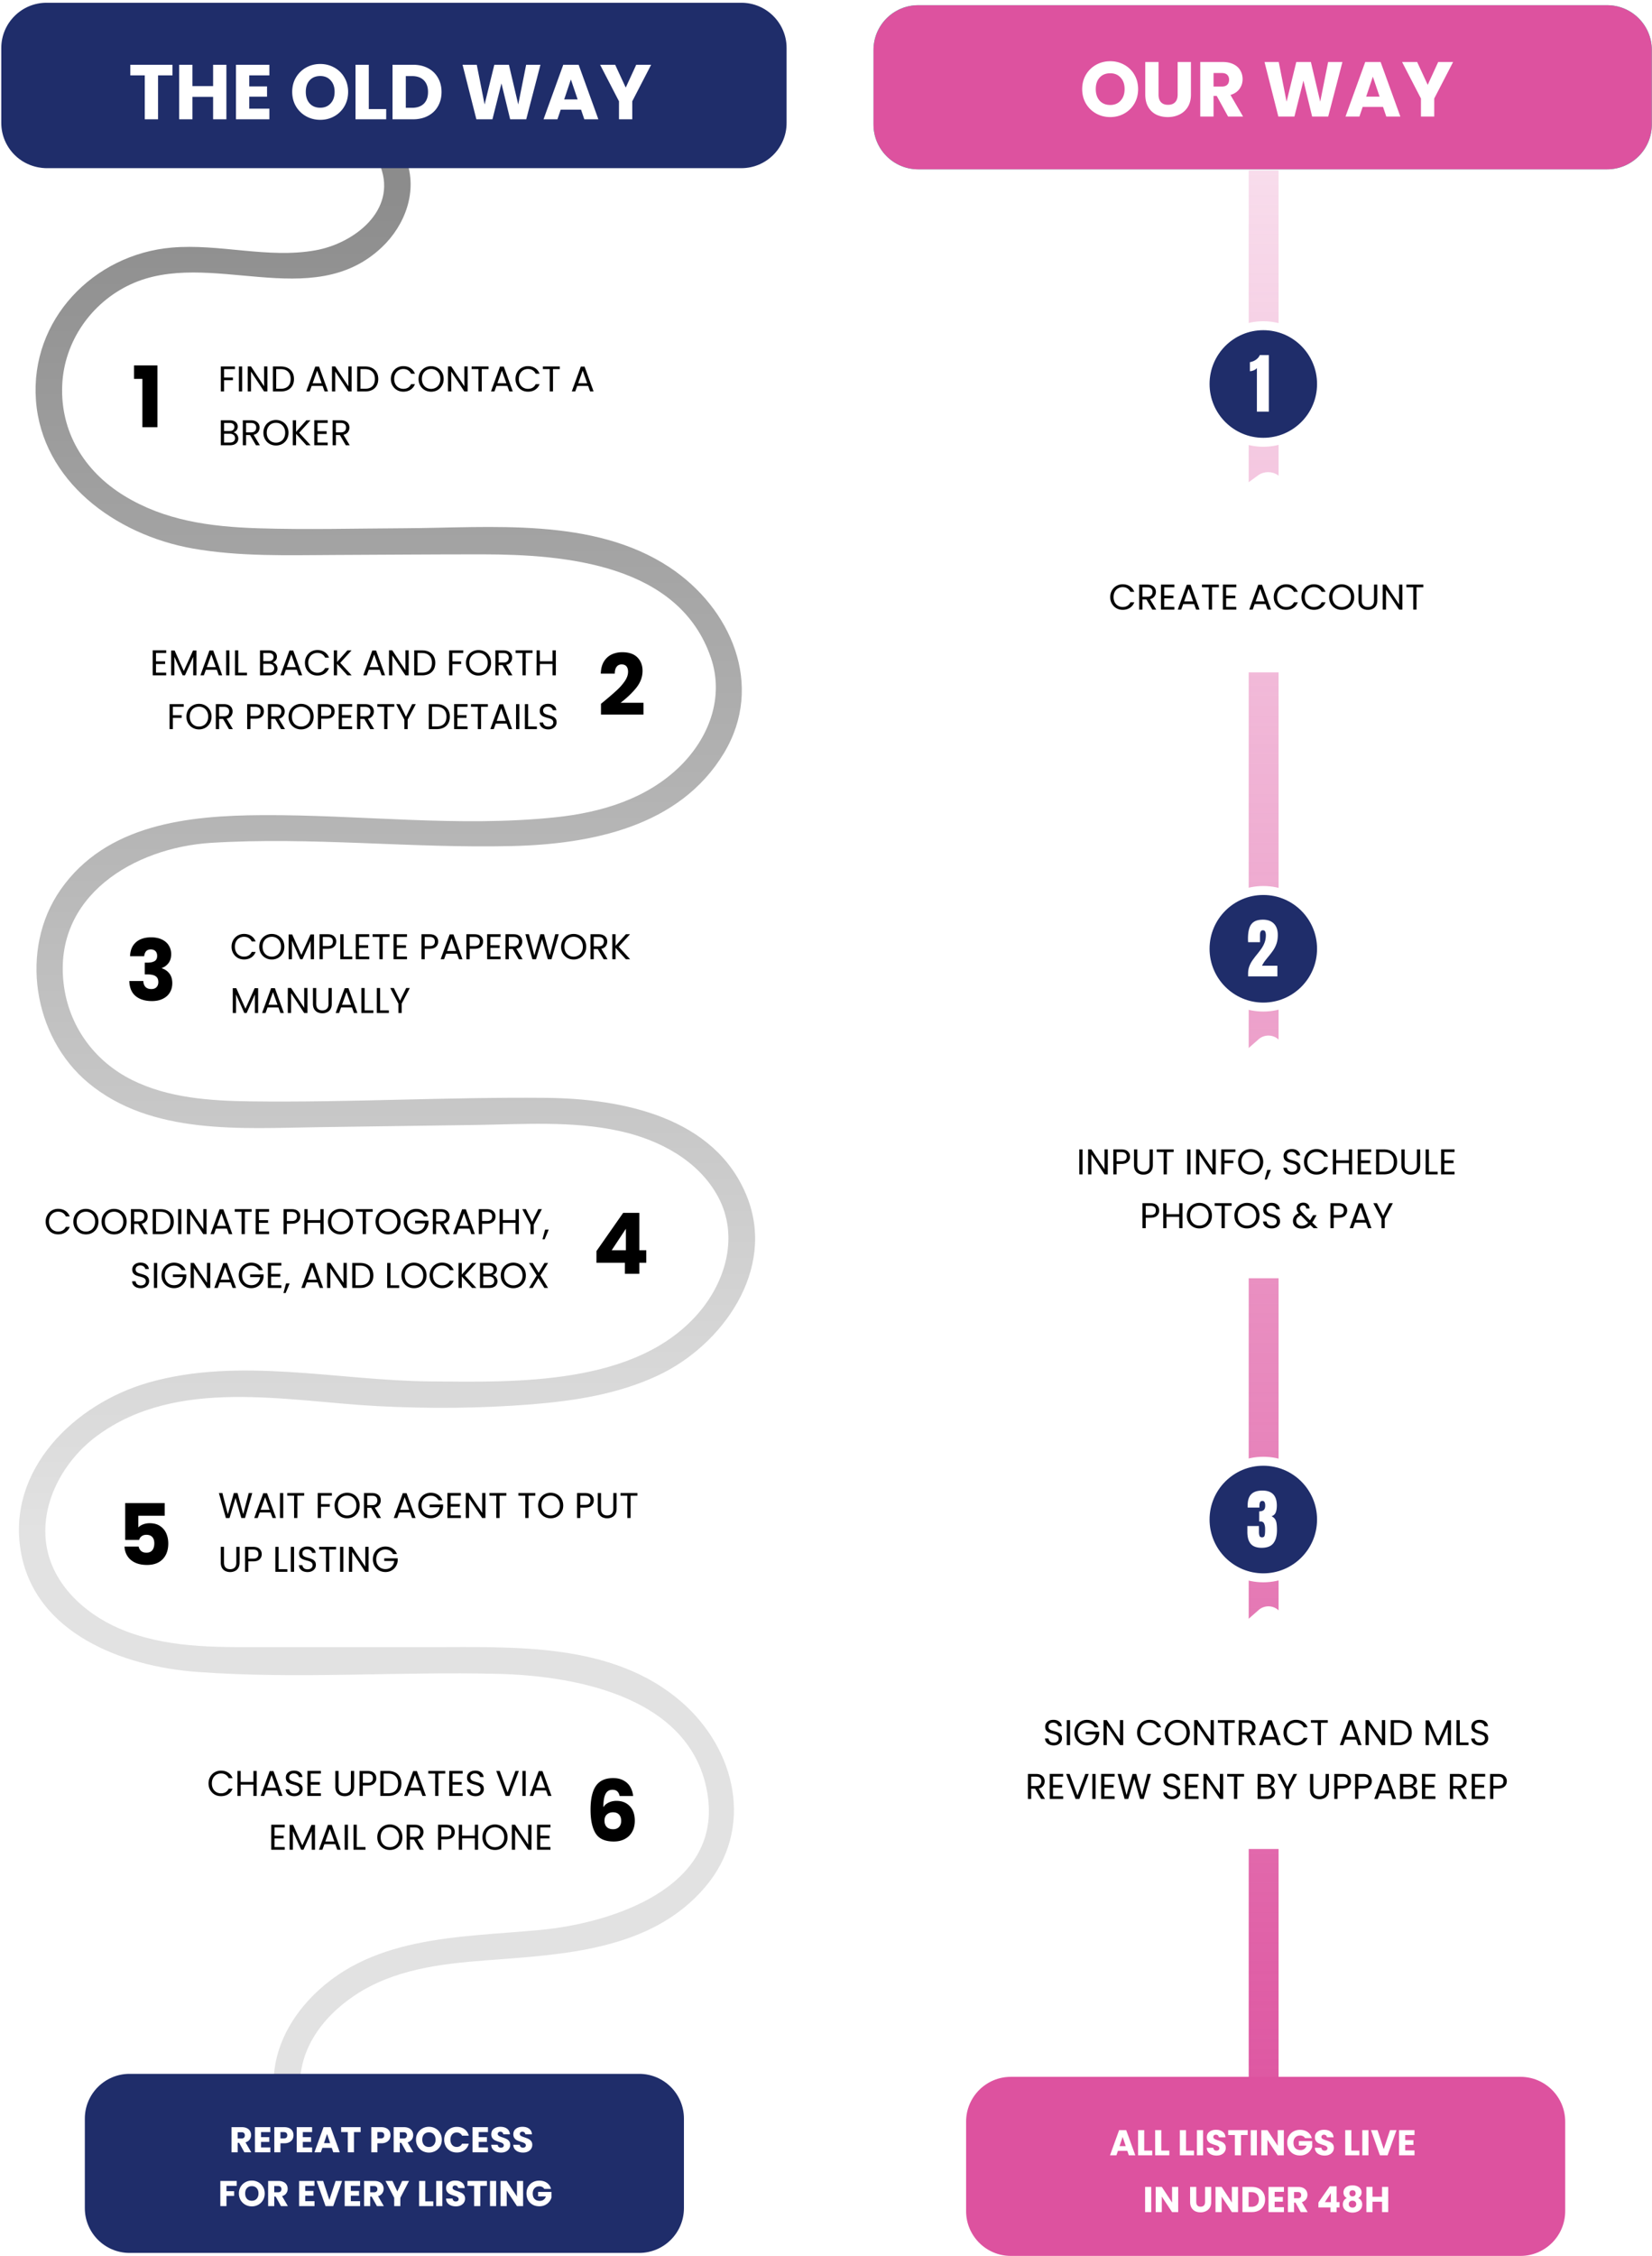 <svg xmlns="http://www.w3.org/2000/svg" width="553" height="755" fill="none"><path fill="#04E4A8" d="M537.96 1.738H307.38c-8.275 0-14.983 6.713-14.983 14.994v24.94c0 8.28 6.708 14.993 14.983 14.993h230.58c8.275 0 14.983-6.713 14.983-14.994v-24.94c0-8.28-6.708-14.993-14.983-14.993Z"/><path fill="#363636" d="M371.643 39.182c-1.716 0-3.293-.399-4.732-1.196a9.1 9.1 0 0 1-3.406-3.328c-.832-1.439-1.248-3.05-1.248-4.836 0-1.785.416-3.389 1.248-4.81a9.1 9.1 0 0 1 3.406-3.328c1.439-.797 3.016-1.196 4.732-1.196 1.716 0 3.285.399 4.706 1.196a8.658 8.658 0 0 1 3.38 3.328c.832 1.421 1.248 3.025 1.248 4.81 0 1.785-.416 3.397-1.248 4.836a8.896 8.896 0 0 1-3.38 3.328c-1.421.797-2.99 1.196-4.706 1.196Zm0-4.056c1.456 0 2.618-.485 3.484-1.456.884-.97 1.326-2.253 1.326-3.848 0-1.612-.442-2.895-1.326-3.848-.866-.97-2.028-1.456-3.484-1.456-1.473 0-2.652.477-3.536 1.43-.866.953-1.3 2.245-1.3 3.874 0 1.612.434 2.903 1.3 3.874.884.953 2.063 1.43 3.536 1.43Zm16.176-14.378v10.92c0 1.092.269 1.933.806 2.522.537.59 1.326.884 2.366.884s1.837-.295 2.392-.884c.555-.59.832-1.43.832-2.522v-10.92h4.446v10.894c0 1.63-.347 3.007-1.04 4.134a6.637 6.637 0 0 1-2.808 2.548c-1.161.572-2.461.858-3.9.858s-2.73-.277-3.874-.832c-1.127-.572-2.019-1.421-2.678-2.548-.659-1.144-.988-2.53-.988-4.16V20.748h4.446ZM411.091 39l-3.796-6.89h-1.066V39h-4.446V20.748h7.462c1.439 0 2.661.251 3.666.754 1.023.503 1.785 1.196 2.288 2.08.503.867.754 1.837.754 2.912 0 1.213-.347 2.297-1.04 3.25-.676.953-1.681 1.63-3.016 2.028L416.109 39h-5.018Zm-4.862-10.036h2.756c.815 0 1.421-.2 1.82-.598.416-.399.624-.962.624-1.69 0-.693-.208-1.24-.624-1.638-.399-.399-1.005-.598-1.82-.598h-2.756v4.524Zm43.141-8.216L444.612 39h-5.382l-2.912-12.012L433.302 39h-5.382l-4.628-18.252h4.758l2.626 13.286 3.25-13.286h4.888l3.12 13.286 2.652-13.286h4.784Zm13.591 15.028h-6.812L455.057 39h-4.654l6.604-18.252h5.148L468.759 39h-4.706l-1.092-3.224Zm-1.144-3.432-2.262-6.682-2.236 6.682h4.498Zm24.604-11.596-6.318 12.22V39h-4.446v-6.032l-6.318-12.22h5.044l3.536 7.644 3.51-7.644h4.992Z"/><path fill="url(#a)" d="M428 57v670h-10V57h10Z"/><path fill="#DD529F" d="M537.96 1.738H307.38c-8.275 0-14.983 6.713-14.983 14.994v24.94c0 8.28 6.708 14.993 14.983 14.993h230.58c8.275 0 14.983-6.713 14.983-14.994v-24.94c0-8.28-6.708-14.993-14.983-14.993Z"/><path fill="#fff" d="M371.643 39.182c-1.716 0-3.293-.399-4.732-1.196a9.1 9.1 0 0 1-3.406-3.328c-.832-1.439-1.248-3.05-1.248-4.836 0-1.785.416-3.389 1.248-4.81a9.1 9.1 0 0 1 3.406-3.328c1.439-.797 3.016-1.196 4.732-1.196 1.716 0 3.285.399 4.706 1.196a8.658 8.658 0 0 1 3.38 3.328c.832 1.421 1.248 3.025 1.248 4.81 0 1.785-.416 3.397-1.248 4.836a8.896 8.896 0 0 1-3.38 3.328c-1.421.797-2.99 1.196-4.706 1.196Zm0-4.056c1.456 0 2.618-.485 3.484-1.456.884-.97 1.326-2.253 1.326-3.848 0-1.612-.442-2.895-1.326-3.848-.866-.97-2.028-1.456-3.484-1.456-1.473 0-2.652.477-3.536 1.43-.866.953-1.3 2.245-1.3 3.874 0 1.612.434 2.903 1.3 3.874.884.953 2.063 1.43 3.536 1.43Zm16.176-14.378v10.92c0 1.092.269 1.933.806 2.522.537.59 1.326.884 2.366.884s1.837-.295 2.392-.884c.555-.59.832-1.43.832-2.522v-10.92h4.446v10.894c0 1.63-.347 3.007-1.04 4.134a6.637 6.637 0 0 1-2.808 2.548c-1.161.572-2.461.858-3.9.858s-2.73-.277-3.874-.832c-1.127-.572-2.019-1.421-2.678-2.548-.659-1.144-.988-2.53-.988-4.16V20.748h4.446ZM411.091 39l-3.796-6.89h-1.066V39h-4.446V20.748h7.462c1.439 0 2.661.251 3.666.754 1.023.503 1.785 1.196 2.288 2.08.503.867.754 1.837.754 2.912 0 1.213-.347 2.297-1.04 3.25-.676.953-1.681 1.63-3.016 2.028L416.109 39h-5.018Zm-4.862-10.036h2.756c.815 0 1.421-.2 1.82-.598.416-.399.624-.962.624-1.69 0-.693-.208-1.24-.624-1.638-.399-.399-1.005-.598-1.82-.598h-2.756v4.524Zm43.141-8.216L444.612 39h-5.382l-2.912-12.012L433.302 39h-5.382l-4.628-18.252h4.758l2.626 13.286 3.25-13.286h4.888l3.12 13.286 2.652-13.286h4.784Zm13.591 15.028h-6.812L455.057 39h-4.654l6.604-18.252h5.148L468.759 39h-4.706l-1.092-3.224Zm-1.144-3.432-2.262-6.682-2.236 6.682h4.498Zm24.604-11.596-6.318 12.22V39h-4.446v-6.032l-6.318-12.22h5.044l3.536 7.644 3.51-7.644h4.992Z"/><path fill="#1F2D6A" stroke="#fff" stroke-miterlimit="10" stroke-width="3" d="M422.887 148.009c10.765 0 19.491-8.733 19.491-19.505 0-10.772-8.726-19.504-19.491-19.504-10.764 0-19.491 8.732-19.491 19.504 0 10.772 8.727 19.505 19.491 19.505Z"/><path fill="#fff" d="M420.741 137.746V123.18c-.257.308-.612.559-1.063.752-.451.186-.877.279-1.278.279v-3.018a5.09 5.09 0 0 0 1.224-.366 4.658 4.658 0 0 0 1.214-.784c.38-.336.67-.741.87-1.214h3.04v18.917h-4.007Z"/><g filter="url(#b)"><path fill="#fff" d="M525 219.877v-42.83c0-2.278-2.233-4.124-4.99-4.124h-70.826c-1.21 0-2.383-.36-3.293-1.03l-19.098-13.865c-1.883-1.371-4.703-1.371-6.586 0l-19.098 13.865c-.91.659-2.083 1.03-3.293 1.03H326.99c-2.757 0-4.99 1.846-4.99 4.124v42.83c0 2.278 2.233 4.123 4.99 4.123h193.02c2.757 0 4.99-1.845 4.99-4.123Z"/></g><path fill="#000" d="M371.647 199.812c0-.816.184-1.548.552-2.196a4.012 4.012 0 0 1 1.5-1.536 4.185 4.185 0 0 1 2.124-.552c.912 0 1.708.22 2.388.66.68.44 1.176 1.064 1.488 1.872h-1.308a2.614 2.614 0 0 0-1.008-1.164c-.432-.272-.952-.408-1.56-.408a3.05 3.05 0 0 0-1.572.408c-.464.272-.828.66-1.092 1.164-.264.496-.396 1.08-.396 1.752 0 .664.132 1.248.396 1.752.264.496.628.88 1.092 1.152a3.05 3.05 0 0 0 1.572.408c.608 0 1.128-.132 1.56-.396.44-.272.776-.66 1.008-1.164h1.308c-.312.8-.808 1.42-1.488 1.86-.68.432-1.476.648-2.388.648-.776 0-1.484-.18-2.124-.54a4.035 4.035 0 0 1-1.5-1.524c-.368-.648-.552-1.38-.552-2.196ZM385.729 204l-1.992-3.42h-1.32V204h-1.092v-8.364h2.7c.632 0 1.164.108 1.596.324.44.216.768.508.984.876.216.368.324.788.324 1.26 0 .576-.168 1.084-.504 1.524-.328.44-.824.732-1.488.876l2.1 3.504h-1.308Zm-3.312-4.296h1.608c.592 0 1.036-.144 1.332-.432.296-.296.444-.688.444-1.176 0-.496-.148-.88-.444-1.152-.288-.272-.732-.408-1.332-.408h-1.608v3.168Zm7.3-3.18v2.796h3.048v.9h-3.048v2.88h3.408v.9h-4.5v-8.376h4.5v.9h-3.408Zm10.005 5.616h-3.648l-.672 1.86h-1.152l3.024-8.316h1.26l3.012 8.316h-1.152l-.672-1.86Zm-.312-.888-1.512-4.224-1.512 4.224h3.024Zm8.602-5.616v.888h-2.28V204h-1.092v-7.476h-2.292v-.888h5.664Zm2.436.888v2.796h3.048v.9h-3.048v2.88h3.408v.9h-4.5v-8.376h4.5v.9h-3.408Zm13.203 5.616h-3.648l-.672 1.86h-1.152l3.024-8.316h1.26l3.012 8.316h-1.152l-.672-1.86Zm-.312-.888-1.512-4.224-1.512 4.224h3.024Zm3.046-1.44c0-.816.184-1.548.552-2.196a4.012 4.012 0 0 1 1.5-1.536 4.185 4.185 0 0 1 2.124-.552c.912 0 1.708.22 2.388.66.68.44 1.176 1.064 1.488 1.872h-1.308a2.614 2.614 0 0 0-1.008-1.164c-.432-.272-.952-.408-1.56-.408a3.05 3.05 0 0 0-1.572.408c-.464.272-.828.66-1.092 1.164-.264.496-.396 1.08-.396 1.752 0 .664.132 1.248.396 1.752.264.496.628.88 1.092 1.152a3.05 3.05 0 0 0 1.572.408c.608 0 1.128-.132 1.56-.396.44-.272.776-.66 1.008-1.164h1.308c-.312.8-.808 1.42-1.488 1.86-.68.432-1.476.648-2.388.648-.776 0-1.484-.18-2.124-.54a4.035 4.035 0 0 1-1.5-1.524c-.368-.648-.552-1.38-.552-2.196Zm9.27 0c0-.816.184-1.548.552-2.196a4.012 4.012 0 0 1 1.5-1.536 4.185 4.185 0 0 1 2.124-.552c.912 0 1.708.22 2.388.66.68.44 1.176 1.064 1.488 1.872h-1.308a2.614 2.614 0 0 0-1.008-1.164c-.432-.272-.952-.408-1.56-.408a3.05 3.05 0 0 0-1.572.408c-.464.272-.828.66-1.092 1.164-.264.496-.396 1.08-.396 1.752 0 .664.132 1.248.396 1.752.264.496.628.88 1.092 1.152a3.05 3.05 0 0 0 1.572.408c.608 0 1.128-.132 1.56-.396.44-.272.776-.66 1.008-1.164h1.308c-.312.8-.808 1.42-1.488 1.86-.68.432-1.476.648-2.388.648-.776 0-1.484-.18-2.124-.54a4.035 4.035 0 0 1-1.5-1.524c-.368-.648-.552-1.38-.552-2.196Zm13.469 4.272c-.776 0-1.484-.18-2.124-.54a4.097 4.097 0 0 1-1.524-1.524c-.368-.656-.552-1.392-.552-2.208 0-.816.184-1.548.552-2.196a3.984 3.984 0 0 1 1.524-1.524 4.185 4.185 0 0 1 2.124-.552c.784 0 1.496.184 2.136.552.64.36 1.144.864 1.512 1.512.368.648.552 1.384.552 2.208 0 .824-.184 1.56-.552 2.208a4.01 4.01 0 0 1-1.512 1.524c-.64.36-1.352.54-2.136.54Zm0-.948a3.05 3.05 0 0 0 1.572-.408 2.82 2.82 0 0 0 1.104-1.164c.272-.504.408-1.088.408-1.752 0-.672-.136-1.256-.408-1.752a2.844 2.844 0 0 0-1.092-1.164 3.073 3.073 0 0 0-1.584-.408c-.592 0-1.12.136-1.584.408-.464.272-.832.66-1.104 1.164-.264.496-.396 1.08-.396 1.752 0 .664.132 1.248.396 1.752.272.504.64.892 1.104 1.164.472.272 1 .408 1.584.408Zm6.71-7.5v5.292c0 .744.18 1.296.54 1.656.368.36.876.54 1.524.54.64 0 1.14-.18 1.5-.54.368-.36.552-.912.552-1.656v-5.292h1.092v5.28c0 .696-.14 1.284-.42 1.764-.28.472-.66.824-1.14 1.056a3.57 3.57 0 0 1-1.596.348 3.647 3.647 0 0 1-1.608-.348 2.654 2.654 0 0 1-1.128-1.056c-.272-.48-.408-1.068-.408-1.764v-5.28h1.092ZM469.44 204h-1.092l-4.392-6.66V204h-1.092v-8.376h1.092l4.392 6.648v-6.648h1.092V204Zm7.009-8.364v.888h-2.28V204h-1.092v-7.476h-2.292v-.888h5.664Z"/><path fill="#1F2D6A" stroke="#fff" stroke-miterlimit="10" stroke-width="3" d="M422.887 337.009c10.765 0 19.491-8.733 19.491-19.505 0-10.772-8.726-19.504-19.491-19.504-10.764 0-19.491 8.732-19.491 19.504 0 10.772 8.727 19.505 19.491 19.505Z"/><path fill="#fff" d="M417.797 326.746v-.902c0-.938.143-1.78.43-2.524a9.362 9.362 0 0 1 1.128-2.084c.458-.645.941-1.275 1.45-1.891.494-.602.963-1.217 1.407-1.848a9.18 9.18 0 0 0 1.096-2.062c.286-.745.43-1.579.43-2.503 0-.444-.068-.824-.205-1.139-.128-.322-.401-.483-.816-.483-.63 0-.945.562-.945 1.686v2.31h-3.975a22.987 22.987 0 0 0-.032-.559 17.858 17.858 0 0 1-.011-.601c0-1.361.143-2.514.43-3.459.286-.953.791-1.676 1.514-2.17.731-.501 1.755-.752 3.073-.752 1.568 0 2.786.44 3.652 1.321.874.881 1.311 2.138 1.311 3.771 0 1.11-.144 2.084-.43 2.922a9.44 9.44 0 0 1-1.139 2.277c-.472.68-.992 1.361-1.557 2.041-.401.48-.792.97-1.171 1.472a10.755 10.755 0 0 0-.989 1.611h5.157v3.566h-9.808Z"/><g filter="url(#c)"><path fill="#fff" d="M525.198 421.763v-51.916a4.995 4.995 0 0 0-4.995-4.998h-70.895a4.949 4.949 0 0 1-3.297-1.249l-19.116-16.806a4.983 4.983 0 0 0-6.592 0L401.186 363.6a5.007 5.007 0 0 1-3.296 1.249h-70.896a4.995 4.995 0 0 0-4.994 4.998v51.916a4.995 4.995 0 0 0 4.994 4.998h193.209a4.995 4.995 0 0 0 4.995-4.998Z"/></g><path fill="#000" d="M362.383 384.636V393h-1.092v-8.364h1.092ZM370.82 393h-1.092l-4.392-6.66V393h-1.092v-8.376h1.092l4.392 6.648v-6.648h1.092V393Zm7.454-5.916c0 .696-.24 1.276-.72 1.74-.472.456-1.196.684-2.172.684h-1.608V393h-1.092v-8.364h2.7c.944 0 1.66.228 2.148.684.496.456.744 1.044.744 1.764Zm-2.892 1.524c.608 0 1.056-.132 1.344-.396.288-.264.432-.64.432-1.128 0-1.032-.592-1.548-1.776-1.548h-1.608v3.072h1.608Zm5.317-3.972v5.292c0 .744.18 1.296.54 1.656.368.36.876.54 1.524.54.64 0 1.14-.18 1.5-.54.368-.36.552-.912.552-1.656v-5.292h1.092v5.28c0 .696-.14 1.284-.42 1.764-.28.472-.66.824-1.14 1.056a3.57 3.57 0 0 1-1.596.348 3.647 3.647 0 0 1-1.608-.348 2.654 2.654 0 0 1-1.128-1.056c-.272-.48-.408-1.068-.408-1.764v-5.28h1.092Zm12.178 0v.888h-2.28V393h-1.092v-7.476h-2.292v-.888h5.664Zm5.635 0V393h-1.092v-8.364h1.092Zm8.437 8.364h-1.092l-4.392-6.66V393h-1.092v-8.376h1.092l4.392 6.648v-6.648h1.092V393Zm6.59-8.364v.888h-3.636v2.82h2.952v.888h-2.952V393h-1.092v-8.364h4.728Zm5.111 8.448c-.776 0-1.484-.18-2.124-.54a4.097 4.097 0 0 1-1.524-1.524c-.368-.656-.552-1.392-.552-2.208 0-.816.184-1.548.552-2.196a3.984 3.984 0 0 1 1.524-1.524 4.185 4.185 0 0 1 2.124-.552c.784 0 1.496.184 2.136.552.64.36 1.144.864 1.512 1.512.368.648.552 1.384.552 2.208 0 .824-.184 1.56-.552 2.208a4.01 4.01 0 0 1-1.512 1.524c-.64.36-1.352.54-2.136.54Zm0-.948a3.05 3.05 0 0 0 1.572-.408 2.82 2.82 0 0 0 1.104-1.164c.272-.504.408-1.088.408-1.752 0-.672-.136-1.256-.408-1.752a2.844 2.844 0 0 0-1.092-1.164 3.073 3.073 0 0 0-1.584-.408c-.592 0-1.12.136-1.584.408-.464.272-.832.66-1.104 1.164-.264.496-.396 1.08-.396 1.752 0 .664.132 1.248.396 1.752.272.504.64.892 1.104 1.164.472.272 1 .408 1.584.408Zm6.769-.648-1.344 3.228h-.732l.876-3.228h1.2Zm7.102 1.596a3.685 3.685 0 0 1-1.488-.288 2.542 2.542 0 0 1-1.02-.816 2.119 2.119 0 0 1-.384-1.212h1.164c.04.392.2.724.48.996.288.264.704.396 1.248.396.52 0 .928-.128 1.224-.384.304-.264.456-.6.456-1.008 0-.32-.088-.58-.264-.78a1.687 1.687 0 0 0-.66-.456c-.264-.104-.62-.216-1.068-.336a9.703 9.703 0 0 1-1.332-.432 2.212 2.212 0 0 1-.852-.672c-.232-.312-.348-.728-.348-1.248 0-.456.116-.86.348-1.212.232-.352.556-.624.972-.816.424-.192.908-.288 1.452-.288.784 0 1.424.196 1.92.588.504.392.788.912.852 1.56h-1.2c-.04-.32-.208-.6-.504-.84-.296-.248-.688-.372-1.176-.372-.456 0-.828.12-1.116.36-.288.232-.432.56-.432.984 0 .304.084.552.252.744.176.192.388.34.636.444.256.096.612.208 1.068.336.552.152.996.304 1.332.456.336.144.624.372.864.684.24.304.36.72.36 1.248 0 .408-.108.792-.324 1.152-.216.36-.536.652-.96.876-.424.224-.924.336-1.5.336Zm3.983-4.272c0-.816.184-1.548.552-2.196a4.012 4.012 0 0 1 1.5-1.536 4.185 4.185 0 0 1 2.124-.552c.912 0 1.708.22 2.388.66.68.44 1.176 1.064 1.488 1.872h-1.308a2.614 2.614 0 0 0-1.008-1.164c-.432-.272-.952-.408-1.56-.408a3.05 3.05 0 0 0-1.572.408c-.464.272-.828.66-1.092 1.164-.264.496-.396 1.08-.396 1.752 0 .664.132 1.248.396 1.752.264.496.628.88 1.092 1.152a3.05 3.05 0 0 0 1.572.408c.608 0 1.128-.132 1.56-.396.44-.272.776-.66 1.008-1.164h1.308c-.312.8-.808 1.42-1.488 1.86-.68.432-1.476.648-2.388.648-.776 0-1.484-.18-2.124-.54a4.035 4.035 0 0 1-1.5-1.524c-.368-.648-.552-1.38-.552-2.196Zm16.122-4.176V393h-1.092v-3.792h-4.26V393h-1.092v-8.364h1.092v3.672h4.26v-3.672h1.092Zm2.957.888v2.796h3.048v.9h-3.048v2.88h3.408v.9h-4.5v-8.376h4.5v.9h-3.408Zm7.664-.888c.912 0 1.7.172 2.364.516.672.336 1.184.82 1.536 1.452.36.632.54 1.376.54 2.232 0 .856-.18 1.6-.54 2.232a3.524 3.524 0 0 1-1.536 1.44c-.664.328-1.452.492-2.364.492h-2.604v-8.364h2.604Zm0 7.464c1.08 0 1.904-.284 2.472-.852.568-.576.852-1.38.852-2.412 0-1.04-.288-1.852-.864-2.436-.568-.584-1.388-.876-2.46-.876h-1.512v6.576h1.512Zm6.948-7.464v5.292c0 .744.18 1.296.54 1.656.368.36.876.54 1.524.54.64 0 1.14-.18 1.5-.54.368-.36.552-.912.552-1.656v-5.292h1.092v5.28c0 .696-.14 1.284-.42 1.764-.28.472-.66.824-1.14 1.056a3.57 3.57 0 0 1-1.596.348 3.647 3.647 0 0 1-1.608-.348 2.654 2.654 0 0 1-1.128-1.056c-.272-.48-.408-1.068-.408-1.764v-5.28h1.092Zm8.122 7.476h2.928V393h-4.02v-8.364h1.092v7.476Zm5.18-6.588v2.796h3.048v.9h-3.048v2.88h3.408v.9h-4.5v-8.376h4.5v.9h-3.408Zm-95.467 19.56c0 .696-.24 1.276-.72 1.74-.472.456-1.196.684-2.172.684h-1.608V411h-1.092v-8.364h2.7c.944 0 1.66.228 2.148.684.496.456.744 1.044.744 1.764Zm-2.892 1.524c.608 0 1.056-.132 1.344-.396.288-.264.432-.64.432-1.128 0-1.032-.592-1.548-1.776-1.548h-1.608v3.072h1.608Zm10.693-3.972V411h-1.092v-3.792h-4.26V411h-1.092v-8.364h1.092v3.672h4.26v-3.672h1.092Zm5.657 8.448c-.776 0-1.484-.18-2.124-.54a4.097 4.097 0 0 1-1.524-1.524c-.368-.656-.552-1.392-.552-2.208 0-.816.184-1.548.552-2.196a3.984 3.984 0 0 1 1.524-1.524 4.185 4.185 0 0 1 2.124-.552c.784 0 1.496.184 2.136.552.64.36 1.144.864 1.512 1.512.368.648.552 1.384.552 2.208 0 .824-.184 1.56-.552 2.208a4.01 4.01 0 0 1-1.512 1.524c-.64.36-1.352.54-2.136.54Zm0-.948a3.05 3.05 0 0 0 1.572-.408 2.82 2.82 0 0 0 1.104-1.164c.272-.504.408-1.088.408-1.752 0-.672-.136-1.256-.408-1.752a2.844 2.844 0 0 0-1.092-1.164 3.073 3.073 0 0 0-1.584-.408c-.592 0-1.12.136-1.584.408-.464.272-.832.66-1.104 1.164-.264.496-.396 1.08-.396 1.752 0 .664.132 1.248.396 1.752.272.504.64.892 1.104 1.164.472.272 1 .408 1.584.408Zm10.789-7.5v.888h-2.28V411h-1.092v-7.476h-2.292v-.888h5.664Zm5.136 8.448c-.776 0-1.484-.18-2.124-.54a4.097 4.097 0 0 1-1.524-1.524c-.368-.656-.552-1.392-.552-2.208 0-.816.184-1.548.552-2.196a3.984 3.984 0 0 1 1.524-1.524 4.185 4.185 0 0 1 2.124-.552c.784 0 1.496.184 2.136.552.64.36 1.144.864 1.512 1.512.368.648.552 1.384.552 2.208 0 .824-.184 1.56-.552 2.208a4.01 4.01 0 0 1-1.512 1.524c-.64.36-1.352.54-2.136.54Zm0-.948a3.05 3.05 0 0 0 1.572-.408 2.82 2.82 0 0 0 1.104-1.164c.272-.504.408-1.088.408-1.752 0-.672-.136-1.256-.408-1.752a2.844 2.844 0 0 0-1.092-1.164 3.073 3.073 0 0 0-1.584-.408c-.592 0-1.12.136-1.584.408-.464.272-.832.66-1.104 1.164-.264.496-.396 1.08-.396 1.752 0 .664.132 1.248.396 1.752.272.504.64.892 1.104 1.164.472.272 1 .408 1.584.408Zm8.294.948a3.685 3.685 0 0 1-1.488-.288 2.542 2.542 0 0 1-1.02-.816 2.119 2.119 0 0 1-.384-1.212h1.164c.04.392.2.724.48.996.288.264.704.396 1.248.396.52 0 .928-.128 1.224-.384.304-.264.456-.6.456-1.008 0-.32-.088-.58-.264-.78a1.687 1.687 0 0 0-.66-.456c-.264-.104-.62-.216-1.068-.336a9.703 9.703 0 0 1-1.332-.432 2.212 2.212 0 0 1-.852-.672c-.232-.312-.348-.728-.348-1.248 0-.456.116-.86.348-1.212.232-.352.556-.624.972-.816.424-.192.908-.288 1.452-.288.784 0 1.424.196 1.92.588.504.392.788.912.852 1.56h-1.2c-.04-.32-.208-.6-.504-.84-.296-.248-.688-.372-1.176-.372-.456 0-.828.12-1.116.36-.288.232-.432.56-.432.984 0 .304.084.552.252.744.176.192.388.34.636.444.256.096.612.208 1.068.336.552.152.996.304 1.332.456.336.144.624.372.864.684.24.304.36.72.36 1.248 0 .408-.108.792-.324 1.152-.216.36-.536.652-.96.876-.424.224-.924.336-1.5.336Zm14.01-.084-1.092-1.104a4.22 4.22 0 0 1-1.308.948c-.464.2-.988.3-1.572.3-.576 0-1.088-.104-1.536-.312a2.437 2.437 0 0 1-1.032-.888c-.24-.384-.36-.832-.36-1.344a2.5 2.5 0 0 1 .492-1.536c.336-.448.828-.8 1.476-1.056a3.573 3.573 0 0 1-.552-.84 2.073 2.073 0 0 1-.168-.84c0-.352.088-.668.264-.948.184-.288.444-.512.78-.672.336-.16.724-.24 1.164-.24.432 0 .808.084 1.128.252.32.168.56.404.72.708.16.296.232.628.216.996h-1.092c.008-.328-.084-.584-.276-.768-.192-.192-.44-.288-.744-.288-.32 0-.58.092-.78.276a.885.885 0 0 0-.288.684c0 .24.064.472.192.696.136.224.36.5.672.828l2.496 2.508.216-.336.816-1.368h1.176l-.984 1.704c-.136.24-.296.492-.48.756l1.884 1.884h-1.428Zm-3.972-.792c.432 0 .82-.084 1.164-.252.352-.168.684-.428.996-.78l-2.46-2.472c-1.024.392-1.536 1.012-1.536 1.86 0 .472.168.864.504 1.176.344.312.788.468 1.332.468Zm15.214-5.124c0 .696-.24 1.276-.72 1.74-.472.456-1.196.684-2.172.684h-1.608V411h-1.092v-8.364h2.7c.944 0 1.66.228 2.148.684.496.456.744 1.044.744 1.764Zm-2.892 1.524c.608 0 1.056-.132 1.344-.396.288-.264.432-.64.432-1.128 0-1.032-.592-1.548-1.776-1.548h-1.608v3.072h1.608Zm9.194 2.532h-3.648l-.672 1.86h-1.152l3.024-8.316h1.26l3.012 8.316h-1.152l-.672-1.86Zm-.312-.888-1.512-4.224-1.512 4.224h3.024Zm9.31-5.616-2.724 5.208V411h-1.092v-3.156l-2.736-5.208h1.212l2.064 4.236 2.064-4.236h1.212Z"/><path fill="#1F2D6A" stroke="#fff" stroke-miterlimit="10" stroke-width="3" d="M422.887 528.009c10.765 0 19.491-8.733 19.491-19.505 0-10.772-8.726-19.504-19.491-19.504-10.764 0-19.491 8.732-19.491 19.504 0 10.772 8.727 19.505 19.491 19.505Z"/><path fill="#fff" d="M422.33 517.961c-1.668 0-2.882-.44-3.641-1.321-.759-.881-1.139-2.209-1.139-3.985v-1.977h3.878v1.987c0 .502.061.928.183 1.279.129.343.411.515.848.515.444 0 .727-.186.849-.558.122-.38.182-.996.182-1.848v-.473c0-.651-.111-1.221-.333-1.708-.214-.487-.64-.73-1.278-.73-.079 0-.15.003-.215.011a.949.949 0 0 0-.15.01v-3.394c.652 0 1.149-.143 1.493-.43.344-.294.516-.78.516-1.461 0-1.067-.308-1.6-.924-1.6-.401 0-.673.157-.817.472-.136.308-.204.702-.204 1.182v.569h-3.91c-.007-.086-.014-.19-.021-.311v-.355c0-1.733.404-3.004 1.214-3.813.809-.81 2.048-1.214 3.716-1.214 3.223 0 4.834 1.676 4.834 5.027 0 .931-.125 1.701-.376 2.31-.25.601-.716 1.024-1.396 1.267.537.258.934.588 1.192.989.258.401.426.898.505 1.493.079.594.118 1.314.118 2.159 0 1.891-.397 3.348-1.192 4.372-.788 1.024-2.098 1.536-3.932 1.536Z"/><g filter="url(#d)"><path fill="#fff" d="M525.198 612.763v-51.916a4.995 4.995 0 0 0-4.995-4.998h-70.895a4.949 4.949 0 0 1-3.297-1.249l-19.116-16.806a4.983 4.983 0 0 0-6.592 0L401.186 554.6a5.007 5.007 0 0 1-3.296 1.249h-70.896a4.995 4.995 0 0 0-4.994 4.998v51.916a4.995 4.995 0 0 0 4.994 4.998h193.209a4.995 4.995 0 0 0 4.995-4.998Z"/></g><path fill="#000" d="M352.717 584.084a3.685 3.685 0 0 1-1.488-.288 2.542 2.542 0 0 1-1.02-.816 2.119 2.119 0 0 1-.384-1.212h1.164c.04.392.2.724.48.996.288.264.704.396 1.248.396.52 0 .928-.128 1.224-.384.304-.264.456-.6.456-1.008 0-.32-.088-.58-.264-.78a1.687 1.687 0 0 0-.66-.456c-.264-.104-.62-.216-1.068-.336a9.703 9.703 0 0 1-1.332-.432 2.212 2.212 0 0 1-.852-.672c-.232-.312-.348-.728-.348-1.248 0-.456.116-.86.348-1.212.232-.352.556-.624.972-.816.424-.192.908-.288 1.452-.288.784 0 1.424.196 1.92.588.504.392.788.912.852 1.56h-1.2c-.04-.32-.208-.6-.504-.84-.296-.248-.688-.372-1.176-.372-.456 0-.828.12-1.116.36-.288.232-.432.56-.432.984 0 .304.084.552.252.744.176.192.388.34.636.444.256.096.612.208 1.068.336.552.152.996.304 1.332.456.336.144.624.372.864.684.24.304.36.72.36 1.248 0 .408-.108.792-.324 1.152-.216.36-.536.652-.96.876-.424.224-.924.336-1.5.336Zm5.483-8.448V584h-1.092v-8.364h1.092Zm8.197 2.424a2.563 2.563 0 0 0-1.008-1.128c-.44-.272-.952-.408-1.536-.408-.584 0-1.112.136-1.584.408a2.842 2.842 0 0 0-1.104 1.152c-.264.496-.396 1.072-.396 1.728 0 .656.132 1.232.396 1.728.272.496.64.88 1.104 1.152.472.264 1 .396 1.584.396.816 0 1.488-.244 2.016-.732s.836-1.148.924-1.98h-3.336v-.888h4.5v.84a4.193 4.193 0 0 1-.648 1.896 4.074 4.074 0 0 1-1.452 1.356c-.6.328-1.268.492-2.004.492-.776 0-1.484-.18-2.124-.54a4.097 4.097 0 0 1-1.524-1.524c-.368-.648-.552-1.38-.552-2.196 0-.816.184-1.548.552-2.196a3.984 3.984 0 0 1 1.524-1.524 4.185 4.185 0 0 1 2.124-.552c.888 0 1.672.22 2.352.66.688.44 1.188 1.06 1.5 1.86h-1.308Zm9.58 5.94h-1.092l-4.392-6.66V584h-1.092v-8.376h1.092l4.392 6.648v-6.648h1.092V584Zm4.652-4.188c0-.816.184-1.548.552-2.196a4.012 4.012 0 0 1 1.5-1.536 4.185 4.185 0 0 1 2.124-.552c.912 0 1.708.22 2.388.66.68.44 1.176 1.064 1.488 1.872h-1.308a2.614 2.614 0 0 0-1.008-1.164c-.432-.272-.952-.408-1.56-.408a3.05 3.05 0 0 0-1.572.408c-.464.272-.828.66-1.092 1.164-.264.496-.396 1.08-.396 1.752 0 .664.132 1.248.396 1.752.264.496.628.88 1.092 1.152a3.05 3.05 0 0 0 1.572.408c.608 0 1.128-.132 1.56-.396.44-.272.776-.66 1.008-1.164h1.308c-.312.8-.808 1.42-1.488 1.86-.68.432-1.476.648-2.388.648-.776 0-1.484-.18-2.124-.54a4.035 4.035 0 0 1-1.5-1.524c-.368-.648-.552-1.38-.552-2.196Zm13.47 4.272c-.776 0-1.484-.18-2.124-.54a4.097 4.097 0 0 1-1.524-1.524c-.368-.656-.552-1.392-.552-2.208 0-.816.184-1.548.552-2.196a3.984 3.984 0 0 1 1.524-1.524 4.185 4.185 0 0 1 2.124-.552c.784 0 1.496.184 2.136.552.64.36 1.144.864 1.512 1.512.368.648.552 1.384.552 2.208 0 .824-.184 1.56-.552 2.208a4.01 4.01 0 0 1-1.512 1.524c-.64.36-1.352.54-2.136.54Zm0-.948a3.05 3.05 0 0 0 1.572-.408 2.82 2.82 0 0 0 1.104-1.164c.272-.504.408-1.088.408-1.752 0-.672-.136-1.256-.408-1.752a2.844 2.844 0 0 0-1.092-1.164 3.073 3.073 0 0 0-1.584-.408c-.592 0-1.12.136-1.584.408-.464.272-.832.66-1.104 1.164-.264.496-.396 1.08-.396 1.752 0 .664.132 1.248.396 1.752.272.504.64.892 1.104 1.164.472.272 1 .408 1.584.408Zm12.218.864h-1.092l-4.392-6.66V584h-1.092v-8.376h1.092l4.392 6.648v-6.648h1.092V584Zm7.009-8.364v.888h-2.28V584h-1.092v-7.476h-2.292v-.888h5.664Zm5.748 8.364-1.992-3.42h-1.32V584h-1.092v-8.364h2.7c.632 0 1.164.108 1.596.324.44.216.768.508.984.876.216.368.324.788.324 1.26 0 .576-.168 1.084-.504 1.524-.328.44-.824.732-1.488.876l2.1 3.504h-1.308Zm-3.312-4.296h1.608c.592 0 1.036-.144 1.332-.432.296-.296.444-.688.444-1.176 0-.496-.148-.88-.444-1.152-.288-.272-.732-.408-1.332-.408h-1.608v3.168Zm11.153 2.436h-3.648l-.672 1.86h-1.152l3.024-8.316h1.26l3.012 8.316h-1.152l-.672-1.86Zm-.312-.888-1.512-4.224-1.512 4.224h3.024Zm3.046-1.44c0-.816.184-1.548.552-2.196a4.012 4.012 0 0 1 1.5-1.536 4.185 4.185 0 0 1 2.124-.552c.912 0 1.708.22 2.388.66.68.44 1.176 1.064 1.488 1.872h-1.308a2.614 2.614 0 0 0-1.008-1.164c-.432-.272-.952-.408-1.56-.408a3.05 3.05 0 0 0-1.572.408c-.464.272-.828.66-1.092 1.164-.264.496-.396 1.08-.396 1.752 0 .664.132 1.248.396 1.752.264.496.628.88 1.092 1.152a3.05 3.05 0 0 0 1.572.408c.608 0 1.128-.132 1.56-.396.44-.272.776-.66 1.008-1.164h1.308c-.312.8-.808 1.42-1.488 1.86-.68.432-1.476.648-2.388.648-.776 0-1.484-.18-2.124-.54a4.035 4.035 0 0 1-1.5-1.524c-.368-.648-.552-1.38-.552-2.196Zm14.825-4.176v.888h-2.28V584h-1.092v-7.476h-2.292v-.888h5.664Zm9.488 6.504h-3.648l-.672 1.86h-1.152l3.024-8.316h1.26l3.012 8.316h-1.152l-.672-1.86Zm-.312-.888-1.512-4.224-1.512 4.224h3.024ZM463.68 584h-1.092l-4.392-6.66V584h-1.092v-8.376h1.092l4.392 6.648v-6.648h1.092V584Zm4.465-8.364c.912 0 1.7.172 2.364.516.672.336 1.184.82 1.536 1.452.36.632.54 1.376.54 2.232 0 .856-.18 1.6-.54 2.232a3.524 3.524 0 0 1-1.536 1.44c-.664.328-1.452.492-2.364.492h-2.604v-8.364h2.604Zm0 7.464c1.08 0 1.904-.284 2.472-.852.568-.576.852-1.38.852-2.412 0-1.04-.288-1.852-.864-2.436-.568-.584-1.388-.876-2.46-.876h-1.512v6.576h1.512Zm17.564-7.404V584h-1.092v-6.192l-2.76 6.192h-.768l-2.772-6.204V584h-1.092v-8.304h1.176l3.072 6.864 3.072-6.864h1.164Zm2.944 7.416h2.928V584h-4.02v-8.364h1.092v7.476Zm6.74.972a3.685 3.685 0 0 1-1.488-.288 2.542 2.542 0 0 1-1.02-.816 2.119 2.119 0 0 1-.384-1.212h1.164c.04.392.2.724.48.996.288.264.704.396 1.248.396.52 0 .928-.128 1.224-.384.304-.264.456-.6.456-1.008 0-.32-.088-.58-.264-.78a1.687 1.687 0 0 0-.66-.456c-.264-.104-.62-.216-1.068-.336a9.703 9.703 0 0 1-1.332-.432 2.212 2.212 0 0 1-.852-.672c-.232-.312-.348-.728-.348-1.248 0-.456.116-.86.348-1.212.232-.352.556-.624.972-.816.424-.192.908-.288 1.452-.288.784 0 1.424.196 1.92.588.504.392.788.912.852 1.56h-1.2c-.04-.32-.208-.6-.504-.84-.296-.248-.688-.372-1.176-.372-.456 0-.828.12-1.116.36-.288.232-.432.56-.432.984 0 .304.084.552.252.744.176.192.388.34.636.444.256.096.612.208 1.068.336.552.152.996.304 1.332.456.336.144.624.372.864.684.24.304.36.72.36 1.248 0 .408-.108.792-.324 1.152-.216.36-.536.652-.96.876-.424.224-.924.336-1.5.336ZM348.498 602l-1.992-3.42h-1.32V602h-1.092v-8.364h2.7c.632 0 1.164.108 1.596.324.44.216.768.508.984.876.216.368.324.788.324 1.26 0 .576-.168 1.084-.504 1.524-.328.44-.824.732-1.488.876l2.1 3.504h-1.308Zm-3.312-4.296h1.608c.592 0 1.036-.144 1.332-.432.296-.296.444-.688.444-1.176 0-.496-.148-.88-.444-1.152-.288-.272-.732-.408-1.332-.408h-1.608v3.168Zm7.301-3.18v2.796h3.048v.9h-3.048v2.88h3.408v.9h-4.5v-8.376h4.5v.9h-3.408Zm11.972-.888L361.303 602h-1.26l-3.156-8.364h1.164l2.628 7.212 2.628-7.212h1.152Zm2.29 0V602h-1.092v-8.364h1.092Zm2.953.888v2.796h3.048v.9h-3.048v2.88h3.408v.9h-4.5v-8.376h4.5v.9h-3.408Zm15.572-.888L382.85 602h-1.224l-1.944-6.732-2.016 6.732-1.212.012-2.34-8.376h1.164l1.824 7.092 2.016-7.092h1.224l1.92 7.068 1.836-7.068h1.176Zm7.046 8.448a3.685 3.685 0 0 1-1.488-.288 2.542 2.542 0 0 1-1.02-.816 2.119 2.119 0 0 1-.384-1.212h1.164c.04.392.2.724.48.996.288.264.704.396 1.248.396.52 0 .928-.128 1.224-.384.304-.264.456-.6.456-1.008 0-.32-.088-.58-.264-.78a1.687 1.687 0 0 0-.66-.456c-.264-.104-.62-.216-1.068-.336a9.703 9.703 0 0 1-1.332-.432 2.212 2.212 0 0 1-.852-.672c-.232-.312-.348-.728-.348-1.248 0-.456.116-.86.348-1.212.232-.352.556-.624.972-.816.424-.192.908-.288 1.452-.288.784 0 1.424.196 1.92.588.504.392.788.912.852 1.56h-1.2c-.04-.32-.208-.6-.504-.84-.296-.248-.688-.372-1.176-.372-.456 0-.828.12-1.116.36-.288.232-.432.56-.432.984 0 .304.084.552.252.744.176.192.388.34.636.444.256.096.612.208 1.068.336.552.152.996.304 1.332.456.336.144.624.372.864.684.24.304.36.72.36 1.248 0 .408-.108.792-.324 1.152-.216.36-.536.652-.96.876-.424.224-.924.336-1.5.336Zm5.483-7.56v2.796h3.048v.9h-3.048v2.88h3.408v.9h-4.5v-8.376h4.5v.9h-3.408ZM409.44 602h-1.092l-4.392-6.66V602h-1.092v-8.376h1.092l4.392 6.648v-6.648h1.092V602Zm7.009-8.364v.888h-2.28V602h-1.092v-7.476h-2.292v-.888h5.664Zm8.731 4.056c.304.048.58.172.828.372.256.2.456.448.6.744.152.296.228.612.228.948 0 .424-.108.808-.324 1.152-.216.336-.532.604-.948.804-.408.192-.892.288-1.452.288h-3.12v-8.364h3c.568 0 1.052.096 1.452.288.4.184.7.436.9.756.2.32.3.68.3 1.08 0 .496-.136.908-.408 1.236a2.23 2.23 0 0 1-1.056.696Zm-3.096-.444h1.836c.512 0 .908-.12 1.188-.36.28-.24.42-.572.42-.996 0-.424-.14-.756-.42-.996-.28-.24-.684-.36-1.212-.36h-1.812v2.712Zm1.932 3.852c.544 0 .968-.128 1.272-.384.304-.256.456-.612.456-1.068 0-.464-.16-.828-.48-1.092-.32-.272-.748-.408-1.284-.408h-1.896v2.952h1.932Zm10.192-7.464-2.724 5.208V602h-1.092v-3.156l-2.736-5.208h1.212l2.064 4.236 2.064-4.236h1.212Zm5.419 0v5.292c0 .744.18 1.296.54 1.656.368.36.876.54 1.524.54.64 0 1.14-.18 1.5-.54.368-.36.552-.912.552-1.656v-5.292h1.092v5.28c0 .696-.14 1.284-.42 1.764-.28.472-.66.824-1.14 1.056a3.57 3.57 0 0 1-1.596.348 3.647 3.647 0 0 1-1.608-.348 2.654 2.654 0 0 1-1.128-1.056c-.272-.48-.408-1.068-.408-1.764v-5.28h1.092Zm12.622 2.448c0 .696-.24 1.276-.72 1.74-.472.456-1.196.684-2.172.684h-1.608V602h-1.092v-8.364h2.7c.944 0 1.66.228 2.148.684.496.456.744 1.044.744 1.764Zm-2.892 1.524c.608 0 1.056-.132 1.344-.396.288-.264.432-.64.432-1.128 0-1.032-.592-1.548-1.776-1.548h-1.608v3.072h1.608Zm9.841-1.524c0 .696-.24 1.276-.72 1.74-.472.456-1.196.684-2.172.684h-1.608V602h-1.092v-8.364h2.7c.944 0 1.66.228 2.148.684.496.456.744 1.044.744 1.764Zm-2.892 1.524c.608 0 1.056-.132 1.344-.396.288-.264.432-.64.432-1.128 0-1.032-.592-1.548-1.776-1.548h-1.608v3.072h1.608Zm9.193 2.532h-3.648l-.672 1.86h-1.152l3.024-8.316h1.26l3.012 8.316h-1.152l-.672-1.86Zm-.312-.888-1.512-4.224-1.512 4.224h3.024Zm7.642-1.56c.304.048.58.172.828.372.256.2.456.448.6.744.152.296.228.612.228.948 0 .424-.108.808-.324 1.152-.216.336-.532.604-.948.804-.408.192-.892.288-1.452.288h-3.12v-8.364h3c.568 0 1.052.096 1.452.288.4.184.7.436.9.756.2.32.3.68.3 1.08 0 .496-.136.908-.408 1.236a2.23 2.23 0 0 1-1.056.696Zm-3.096-.444h1.836c.512 0 .908-.12 1.188-.36.28-.24.42-.572.42-.996 0-.424-.14-.756-.42-.996-.28-.24-.684-.36-1.212-.36h-1.812v2.712Zm1.932 3.852c.544 0 .968-.128 1.272-.384.304-.256.456-.612.456-1.068 0-.464-.16-.828-.48-1.092-.32-.272-.748-.408-1.284-.408h-1.896v2.952h1.932Zm5.427-6.576v2.796h3.048v.9h-3.048v2.88h3.408v.9H476v-8.376h4.5v.9h-3.408ZM489.756 602l-1.992-3.42h-1.32V602h-1.092v-8.364h2.7c.632 0 1.164.108 1.596.324.44.216.768.508.984.876.216.368.324.788.324 1.26 0 .576-.168 1.084-.504 1.524-.328.44-.824.732-1.488.876l2.1 3.504h-1.308Zm-3.312-4.296h1.608c.592 0 1.036-.144 1.332-.432.296-.296.444-.688.444-1.176 0-.496-.148-.88-.444-1.152-.288-.272-.732-.408-1.332-.408h-1.608v3.168Zm7.301-3.18v2.796h3.048v.9h-3.048v2.88h3.408v.9h-4.5v-8.376h4.5v.9h-3.408Zm10.652 1.56c0 .696-.24 1.276-.72 1.74-.472.456-1.196.684-2.172.684h-1.608V602h-1.092v-8.364h2.7c.944 0 1.66.228 2.148.684.496.456.744 1.044.744 1.764Zm-2.892 1.524c.608 0 1.056-.132 1.344-.396.288-.264.432-.64.432-1.128 0-1.032-.592-1.548-1.776-1.548h-1.608v3.072h1.608Z"/><path fill="#DD529F" d="M508.96 695H338.38c-8.275 0-14.983 6.713-14.983 14.994v29.939c0 8.281 6.708 14.994 14.983 14.994h170.58c8.275 0 14.983-6.713 14.983-14.994v-29.939c0-8.281-6.708-14.994-14.983-14.994Z"/><path fill="#fff" d="M377.365 719.774h-3.144l-.504 1.488h-2.148l3.048-8.424h2.376l3.048 8.424h-2.172l-.504-1.488Zm-.528-1.584-1.044-3.084-1.032 3.084h2.076Zm6.184 1.488h2.688v1.584h-4.74v-8.424h2.052v6.84Zm5.718 0h2.688v1.584h-4.74v-8.424h2.052v6.84Zm8.262 0h2.688v1.584h-4.74v-8.424h2.052v6.84Zm5.719-6.84v8.424h-2.052v-8.424h2.052Zm4.535 8.508c-.616 0-1.168-.1-1.656-.3-.488-.2-.88-.496-1.176-.888-.288-.392-.44-.864-.456-1.416h2.184c.032.312.14.552.324.72.184.16.424.24.72.24.304 0 .544-.068.72-.204a.72.72 0 0 0 .264-.588.68.68 0 0 0-.216-.516 1.602 1.602 0 0 0-.516-.336 7.798 7.798 0 0 0-.864-.3 9.473 9.473 0 0 1-1.332-.504 2.461 2.461 0 0 1-.888-.744c-.248-.328-.372-.756-.372-1.284 0-.784.284-1.396.852-1.836.568-.448 1.308-.672 2.22-.672.928 0 1.676.224 2.244.672.568.44.872 1.056.912 1.848h-2.22c-.016-.272-.116-.484-.3-.636-.184-.16-.42-.24-.708-.24-.248 0-.448.068-.6.204-.152.128-.228.316-.228.564 0 .272.128.484.384.636.256.152.656.316 1.2.492.544.184.984.36 1.32.528.344.168.64.412.888.732s.372.732.372 1.236c0 .48-.124.916-.372 1.308-.24.392-.592.704-1.056.936-.464.232-1.012.348-1.644.348Zm10.395-8.508v1.644h-2.232v6.78h-2.052v-6.78h-2.232v-1.644h6.516Zm3.082 0v8.424h-2.052v-8.424h2.052Zm9.023 8.424h-2.052l-3.432-5.196v5.196h-2.052v-8.424h2.052l3.432 5.22v-5.22h2.052v8.424Zm7.079-5.76a1.492 1.492 0 0 0-.66-.636c-.28-.152-.612-.228-.996-.228-.664 0-1.196.22-1.596.66-.4.432-.6 1.012-.6 1.74 0 .776.208 1.384.624 1.824.424.432 1.004.648 1.74.648.504 0 .928-.128 1.272-.384.352-.256.608-.624.768-1.104h-2.604v-1.512h4.464v1.908a3.98 3.98 0 0 1-.78 1.428c-.36.44-.82.796-1.38 1.068-.56.272-1.192.408-1.896.408-.832 0-1.576-.18-2.232-.54a3.985 3.985 0 0 1-1.524-1.524c-.36-.648-.54-1.388-.54-2.22 0-.832.18-1.572.54-2.22a3.878 3.878 0 0 1 1.524-1.524c.648-.368 1.388-.552 2.22-.552 1.008 0 1.856.244 2.544.732.696.488 1.156 1.164 1.38 2.028h-2.268Zm6.597 5.844c-.616 0-1.168-.1-1.656-.3-.488-.2-.88-.496-1.176-.888-.288-.392-.44-.864-.456-1.416h2.184c.032.312.14.552.324.72.184.16.424.24.72.24.304 0 .544-.068.72-.204a.72.72 0 0 0 .264-.588.68.68 0 0 0-.216-.516 1.602 1.602 0 0 0-.516-.336 7.798 7.798 0 0 0-.864-.3 9.473 9.473 0 0 1-1.332-.504 2.461 2.461 0 0 1-.888-.744c-.248-.328-.372-.756-.372-1.284 0-.784.284-1.396.852-1.836.568-.448 1.308-.672 2.22-.672.928 0 1.676.224 2.244.672.568.44.872 1.056.912 1.848h-2.22c-.016-.272-.116-.484-.3-.636-.184-.16-.42-.24-.708-.24-.248 0-.448.068-.6.204-.152.128-.228.316-.228.564 0 .272.128.484.384.636.256.152.656.316 1.2.492.544.184.984.36 1.32.528.344.168.64.412.888.732s.372.732.372 1.236c0 .48-.124.916-.372 1.308-.24.392-.592.704-1.056.936-.464.232-1.012.348-1.644.348Zm8.93-1.668h2.688v1.584h-4.74v-8.424h2.052v6.84Zm5.718-6.84v8.424h-2.052v-8.424h2.052Zm9.395 0-2.988 8.424h-2.568l-2.988-8.424h2.184l2.088 6.36 2.1-6.36h2.172Zm2.91 1.644v1.704h2.748v1.584h-2.748v1.848h3.108v1.644h-5.16v-8.424h5.16v1.644h-3.108Zm-85.014 17.356v8.424h-2.052v-8.424h2.052Zm9.023 8.424h-2.052l-3.432-5.196v5.196h-2.052v-8.424h2.052l3.432 5.22v-5.22h2.052v8.424Zm6.047-8.424v5.04c0 .504.124.892.372 1.164.248.272.612.408 1.092.408.48 0 .848-.136 1.104-.408.256-.272.384-.66.384-1.164v-5.04h2.052v5.028c0 .752-.16 1.388-.48 1.908-.32.52-.752.912-1.296 1.176a4.019 4.019 0 0 1-1.8.396c-.664 0-1.26-.128-1.788-.384a2.964 2.964 0 0 1-1.236-1.176c-.304-.528-.456-1.168-.456-1.92v-5.028h2.052Zm13.981 8.424h-2.052l-3.432-5.196v5.196h-2.052v-8.424h2.052l3.432 5.22v-5.22h2.052v8.424Zm4.643-8.424c.888 0 1.664.176 2.328.528a3.722 3.722 0 0 1 1.536 1.488c.368.632.552 1.364.552 2.196 0 .824-.184 1.556-.552 2.196a3.705 3.705 0 0 1-1.548 1.488c-.664.352-1.436.528-2.316.528h-3.156v-8.424h3.156Zm-.132 6.648c.776 0 1.38-.212 1.812-.636.432-.424.648-1.024.648-1.8s-.216-1.38-.648-1.812c-.432-.432-1.036-.648-1.812-.648h-.972v4.896h.972Zm7.747-5.004v1.704h2.748v1.584h-2.748v1.848h3.108v1.644h-5.16v-8.424h5.16v1.644h-3.108Zm8.736 6.78-1.752-3.18h-.492v3.18h-2.052v-8.424h3.444c.664 0 1.228.116 1.692.348.472.232.824.552 1.056.96.232.4.348.848.348 1.344 0 .56-.16 1.06-.48 1.5-.312.44-.776.752-1.392.936l1.944 3.336h-2.316Zm-2.244-4.632h1.272c.376 0 .656-.092.84-.276.192-.184.288-.444.288-.78 0-.32-.096-.572-.288-.756-.184-.184-.464-.276-.84-.276h-1.272v2.088Zm8.163 3.072v-1.656l3.792-5.424h2.292v5.304h.984v1.776h-.984v1.56h-2.052v-1.56h-4.032Zm4.176-4.824-2.016 3.048h2.016v-3.048Zm5.337 1.68c-.752-.4-1.128-1.028-1.128-1.884 0-.432.112-.824.336-1.176.224-.36.564-.644 1.02-.852.456-.216 1.016-.324 1.68-.324.664 0 1.22.108 1.668.324.456.208.796.492 1.02.852.224.352.336.744.336 1.176 0 .432-.104.808-.312 1.128-.2.32-.472.572-.816.756.432.208.764.496.996.864.232.36.348.784.348 1.272 0 .568-.144 1.06-.432 1.476-.288.408-.68.72-1.176.936a3.99 3.99 0 0 1-1.632.324c-.6 0-1.148-.108-1.644-.324a2.755 2.755 0 0 1-1.164-.936c-.288-.416-.432-.908-.432-1.476 0-.496.116-.924.348-1.284.232-.368.56-.652.984-.852Zm2.94-1.572c0-.328-.096-.58-.288-.756-.184-.184-.432-.276-.744-.276s-.564.092-.756.276c-.184.184-.276.44-.276.768 0 .312.096.56.288.744.192.176.44.264.744.264s.552-.092.744-.276c.192-.184.288-.432.288-.744Zm-1.032 2.46c-.376 0-.68.104-.912.312-.232.2-.348.48-.348.84 0 .336.112.612.336.828.232.216.54.324.924.324s.684-.108.9-.324a1.1 1.1 0 0 0 .336-.828c0-.352-.116-.632-.348-.84-.224-.208-.52-.312-.888-.312Zm11.934-4.608v8.424h-2.052v-3.468h-3.192v3.468h-2.052v-8.424h2.052v3.3h3.192v-3.3h2.052Z"/><g clip-path="url(#e)"><path fill="url(#f)" d="M127.404 55.821c5.48 14.694-8.995 25.7-21.908 27.966-15.91 2.807-32.01-2.305-47.997-.932-26.19 2.241-47.456 24.162-45.465 51.12 1.99 26.958 26.518 44.951 52.381 49.559 15.785 2.808 31.935 2.242 47.909 2.179 15.974-.063 32.843-.214 49.258-.202 27.79.025 65.684 3.362 76.367 34.526 4.586 13.371-.667 26.995-10.456 36.527-11.124 10.828-26.291 15.323-41.409 16.922-32.565 3.438-65.722-.894-98.363-.705-24.629.139-52.142 2.947-67.486 25.007-13.82 19.869-9.171 49.168 9.26 64.542 21.15 17.653 51.423 15.223 77.173 14.871 17.385-.24 34.77-.479 52.155-.731 16.087-.226 32.779-1.46 48.615 2.027 13.126 2.884 26.404 9.784 32.968 22.06 6.966 13.045 2.595 28.217-6.639 38.907-20.912 24.213-60.81 23.093-89.961 22.816-31.003-.29-63.807-8.323-94.231.428-24.49 7.051-47.393 29.035-42.593 56.56 4.787 27.461 34.354 38.403 58.794 40.216 33.547 2.493 67.536-.176 101.147.668 27.161.68 65.798 8.36 70.082 41.437 3.93 30.371-32.44 41.992-55.935 44.234-27.45 2.619-58 1.699-78.106 23.91-7.684 8.487-12.295 19.189-11.237 30.748.517 5.603 9.335 5.654 8.819 0-1.26-13.812 7.004-25.22 18.09-32.662 12.976-8.713 28.635-10.627 43.878-11.785 25.788-1.977 55.38-3.16 73.546-24.553 16.553-19.491 10.368-46.071-7.987-61.987-23.042-19.982-55.871-18.282-84.443-18.282-17.309 0-34.619 0-51.915-.013-17.297-.012-33.611.642-49.258-5.2-12.434-4.646-24.3-14.543-26.795-28.154-2.633-14.367 5.505-29.048 16.88-37.396 26.821-19.718 63.229-11.508 93.867-9.897 17.17.894 34.442.768 51.588-.604 14.449-1.159 28.949-3.438 42.177-9.62 21.781-10.186 39.645-35.532 29.844-59.959-10.695-26.656-41.837-32.738-67.348-32.977-32.981-.302-65.974 1.599-98.955 1.171-13.316-.164-27.388-1.121-39.507-7.152-12.686-6.308-21.265-18.156-22.915-32.284-3.44-29.287 23.608-45.492 49.421-47.079 33.523-2.065 67.108 1.889 100.656 1.083 26.632-.642 56.148-6.472 70.976-31.125 13.643-22.665 2.394-48.552-18.279-62.201-25.498-16.822-59.689-13.158-88.701-13.032-16.302.075-32.654.529-48.943.013-16.288-.517-31.38-2.632-44.86-10.892s-21.404-21.518-20.736-37.018c.617-14.518 9.675-27.55 22.802-33.67 26.392-12.314 60.721 9.784 84.203-12.465 7.861-7.454 12.044-18.836 8.138-29.287-1.965-5.263-10.494-2.984-8.503 2.342l-.063.025Z"/><path fill="#1F2D6A" d="M248.204 56.275H15.548c-1.02 0-6.362-.126-10.67-4.445C2.132 49.085.431 45.308.431 41.165V16.033c0-8.31 6.803-15.11 15.117-15.11h232.643c8.315 0 15.118 6.8 15.118 15.11v25.132c0 8.31-6.803 15.11-15.118 15.11h.013Z"/><path fill="#fff" d="M57.742 21.671v3.562h-4.836v14.69H48.46v-14.69h-4.836v-3.562h14.118Zm18.04 0v18.252h-4.447V32.41H64.42v7.514h-4.446V21.671h4.446v7.15h6.916v-7.15h4.446Zm7.655 3.562v3.692h5.954v3.432h-5.954v4.004h6.734v3.562H78.99V21.671h11.18v3.562h-6.734Zm23.762 14.872c-1.716 0-3.293-.398-4.732-1.196a9.094 9.094 0 0 1-3.406-3.328c-.832-1.438-1.248-3.05-1.248-4.836 0-1.785.416-3.388 1.248-4.81a9.094 9.094 0 0 1 3.406-3.328c1.439-.797 3.016-1.196 4.732-1.196 1.716 0 3.285.4 4.706 1.196a8.665 8.665 0 0 1 3.38 3.328c.832 1.422 1.248 3.025 1.248 4.81 0 1.786-.416 3.398-1.248 4.836a8.903 8.903 0 0 1-3.38 3.328c-1.421.798-2.99 1.196-4.706 1.196Zm0-4.056c1.456 0 2.617-.485 3.484-1.456.884-.97 1.326-2.253 1.326-3.848 0-1.612-.442-2.894-1.326-3.848-.867-.97-2.028-1.456-3.484-1.456-1.473 0-2.652.477-3.536 1.43-.867.954-1.3 2.245-1.3 3.874 0 1.612.433 2.904 1.3 3.874.884.954 2.063 1.43 3.536 1.43Zm16.254.442h5.824v3.432h-10.27V21.671h4.446v14.82Zm14.782-14.82c1.924 0 3.605.382 5.044 1.144 1.439.763 2.548 1.838 3.328 3.224.797 1.37 1.196 2.956 1.196 4.758 0 1.786-.399 3.372-1.196 4.758-.78 1.387-1.898 2.462-3.354 3.224-1.439.763-3.111 1.144-5.018 1.144h-6.838V21.671h6.838Zm-.286 14.404c1.681 0 2.99-.459 3.926-1.378.936-.918 1.404-2.218 1.404-3.9 0-1.68-.468-2.99-1.404-3.926-.936-.936-2.245-1.404-3.926-1.404h-2.106v10.608h2.106Zm42.965-14.404-4.758 18.252h-5.382l-2.912-12.012-3.016 12.012h-5.382l-4.628-18.252h4.758l2.626 13.286 3.25-13.286h4.888l3.12 13.286 2.652-13.286h4.784ZM194.505 36.7h-6.812l-1.092 3.224h-4.654l6.604-18.252h5.148l6.604 18.252h-4.706l-1.092-3.224Zm-1.144-3.432-2.262-6.682-2.236 6.682h4.498Zm24.604-11.596-6.318 12.22v6.032h-4.446v-6.032l-6.318-12.22h5.044l3.536 7.644 3.51-7.644h4.992ZM139.624 227.1a.447.447 0 0 1-.441.441.446.446 0 0 1-.441-.441c0-.239.201-.441.441-.441.239 0 .441.202.441.441Z"/><path fill="#000" d="M201.175 235.517c.642-.51.935-.746.878-.708 1.851-1.53 3.305-2.786 4.363-3.768a17.837 17.837 0 0 0 2.72-3.088c.736-1.077 1.105-2.125 1.105-3.145 0-.774-.18-1.379-.539-1.813-.359-.434-.897-.652-1.615-.652-.717 0-1.284.274-1.699.822-.397.529-.595 1.284-.595 2.266h-4.675c.038-1.605.378-2.946 1.02-4.022.661-1.077 1.521-1.87 2.578-2.38 1.077-.51 2.267-.765 3.57-.765 2.247 0 3.938.576 5.071 1.728 1.152 1.152 1.728 2.654 1.728 4.504 0 2.021-.689 3.901-2.068 5.638-1.379 1.719-3.135 3.4-5.27 5.043h7.65v3.938h-14.222v-3.598Zm-1.518 187.067v-3.909l8.952-12.806h5.411v12.522h2.323v4.193h-2.323v3.683h-4.844v-3.683h-9.519Zm9.859-11.389-4.76 7.196h4.76v-7.196Zm-2.09 189.841c-.152-.699-.416-1.218-.794-1.558-.377-.359-.916-.538-1.614-.538-1.077 0-1.851.472-2.324 1.416-.472.926-.717 2.399-.736 4.42.415-.661 1.01-1.181 1.785-1.559a5.993 5.993 0 0 1 2.606-.566c1.851 0 3.334.585 4.448 1.756 1.133 1.171 1.7 2.805 1.7 4.901 0 1.379-.284 2.588-.85 3.627-.548 1.038-1.36 1.851-2.437 2.436-1.057.586-2.313.878-3.768.878-2.908 0-4.929-.906-6.062-2.719-1.133-1.832-1.7-4.458-1.7-7.876 0-3.589.595-6.252 1.785-7.989 1.209-1.757 3.135-2.635 5.779-2.635 1.417 0 2.607.283 3.57.85.982.548 1.718 1.275 2.209 2.181.51.907.813 1.898.907 2.975h-4.504Zm-2.239 5.439c-.812 0-1.492.246-2.039.737-.529.472-.794 1.152-.794 2.04 0 .906.246 1.615.737 2.124.51.51 1.228.765 2.153.765.831 0 1.483-.245 1.955-.736.491-.51.737-1.199.737-2.068 0-.888-.237-1.587-.709-2.097s-1.152-.765-2.04-.765ZM55.14 507.242H46.3v3.909c.378-.415.907-.755 1.587-1.02a6.053 6.053 0 0 1 2.21-.396c1.416 0 2.587.321 3.513.963a5.636 5.636 0 0 1 2.068 2.493c.434 1.02.651 2.125.651 3.315 0 2.209-.623 3.966-1.87 5.269-1.246 1.284-3.002 1.926-5.269 1.926-1.51 0-2.823-.255-3.938-.764-1.114-.529-1.973-1.256-2.578-2.182-.604-.925-.934-1.992-.991-3.201h4.73a2.62 2.62 0 0 0 .823 1.473c.434.378 1.029.567 1.784.567.888 0 1.549-.284 1.983-.85.435-.567.652-1.322.652-2.267 0-.925-.227-1.633-.68-2.124-.453-.492-1.114-.737-1.983-.737-.642 0-1.171.161-1.586.482-.416.302-.69.708-.822 1.218h-4.675v-12.324h13.23v4.25ZM44.858 126.787v-4.504h7.848v20.681h-5.043v-16.177h-2.805Zm-1.321 193.201c.075-2.021.736-3.579 1.983-4.675 1.246-1.095 2.937-1.643 5.071-1.643 1.416 0 2.625.246 3.626.737 1.02.491 1.785 1.161 2.295 2.011.529.85.793 1.804.793 2.861 0 1.247-.311 2.267-.935 3.06-.623.774-1.35 1.303-2.181 1.586v.114c1.077.359 1.926.954 2.55 1.785.623.831.934 1.898.934 3.201 0 1.171-.273 2.21-.821 3.116-.529.888-1.313 1.587-2.351 2.097-1.02.51-2.238.764-3.655.764-2.266 0-4.08-.557-5.44-1.671-1.34-1.114-2.049-2.795-2.124-5.043h4.703c.019.831.255 1.492.708 1.983.453.473 1.114.709 1.983.709.737 0 1.303-.208 1.7-.624.415-.434.623-1.001.623-1.699 0-.907-.293-1.559-.878-1.955-.567-.416-1.483-.623-2.748-.623h-.907v-3.938h.907c.963 0 1.737-.161 2.323-.482.604-.34.907-.935.907-1.785 0-.68-.19-1.208-.567-1.586-.378-.378-.897-.567-1.558-.567-.718 0-1.256.217-1.615.652-.34.434-.538.972-.595 1.615h-4.731Zm35.115-197.352v.888h-3.636v2.82h2.952v.888h-2.952V131h-1.092v-8.364h4.728Zm2.41 0V131h-1.091v-8.364h1.092ZM89.5 131h-1.092l-4.392-6.66V131h-1.092v-8.376h1.092l4.392 6.648v-6.648H89.5V131Zm4.466-8.364c.912 0 1.7.172 2.364.516.671.336 1.183.82 1.535 1.452.36.632.54 1.376.54 2.232 0 .856-.18 1.6-.54 2.232a3.524 3.524 0 0 1-1.535 1.44c-.665.328-1.453.492-2.364.492h-2.604v-8.364h2.604Zm0 7.464c1.08 0 1.904-.284 2.472-.852.567-.576.852-1.38.852-2.412 0-1.04-.289-1.852-.865-2.436-.567-.584-1.388-.876-2.46-.876h-1.511v6.576h1.512Zm14.023-.96h-3.648l-.672 1.86h-1.152l3.024-8.316h1.26l3.012 8.316h-1.152l-.672-1.86Zm-.312-.888-1.512-4.224-1.512 4.224h3.024Zm10.03 2.748h-1.092l-4.392-6.66V131h-1.092v-8.376h1.092l4.392 6.648v-6.648h1.092V131Zm4.466-8.364c.912 0 1.7.172 2.364.516.672.336 1.184.82 1.536 1.452.36.632.54 1.376.54 2.232 0 .856-.18 1.6-.54 2.232a3.524 3.524 0 0 1-1.536 1.44c-.664.328-1.452.492-2.364.492h-2.604v-8.364h2.604Zm0 7.464c1.08 0 1.904-.284 2.472-.852.568-.576.852-1.38.852-2.412 0-1.04-.288-1.852-.864-2.436-.568-.584-1.388-.876-2.46-.876h-1.512v6.576h1.512Zm8.671-3.288c0-.816.184-1.548.552-2.196a4.012 4.012 0 0 1 1.5-1.536 4.185 4.185 0 0 1 2.124-.552c.912 0 1.708.22 2.388.66.68.44 1.176 1.064 1.488 1.872h-1.308a2.614 2.614 0 0 0-1.008-1.164c-.432-.272-.952-.408-1.56-.408a3.05 3.05 0 0 0-1.572.408c-.464.272-.828.66-1.092 1.164-.264.496-.396 1.08-.396 1.752 0 .664.132 1.248.396 1.752.264.496.628.88 1.092 1.152a3.05 3.05 0 0 0 1.572.408c.608 0 1.128-.132 1.56-.396.44-.272.776-.66 1.008-1.164h1.308c-.312.8-.808 1.42-1.488 1.86-.68.432-1.476.648-2.388.648-.776 0-1.484-.18-2.124-.54a4.035 4.035 0 0 1-1.5-1.524c-.368-.648-.552-1.38-.552-2.196Zm13.47 4.272c-.776 0-1.484-.18-2.124-.54a4.097 4.097 0 0 1-1.524-1.524c-.368-.656-.552-1.392-.552-2.208 0-.816.184-1.548.552-2.196a3.984 3.984 0 0 1 1.524-1.524 4.185 4.185 0 0 1 2.124-.552c.784 0 1.496.184 2.136.552.64.36 1.144.864 1.512 1.512.368.648.552 1.384.552 2.208 0 .824-.184 1.56-.552 2.208a4.01 4.01 0 0 1-1.512 1.524c-.64.36-1.352.54-2.136.54Zm0-.948a3.05 3.05 0 0 0 1.572-.408 2.82 2.82 0 0 0 1.104-1.164c.272-.504.408-1.088.408-1.752 0-.672-.136-1.256-.408-1.752a2.844 2.844 0 0 0-1.092-1.164 3.073 3.073 0 0 0-1.584-.408c-.592 0-1.12.136-1.584.408-.464.272-.832.66-1.104 1.164-.264.496-.396 1.08-.396 1.752 0 .664.132 1.248.396 1.752.272.504.64.892 1.104 1.164.472.272 1 .408 1.584.408Zm12.217.864h-1.092l-4.392-6.66V131h-1.092v-8.376h1.092l4.392 6.648v-6.648h1.092V131Zm7.01-8.364v.888h-2.28V131h-1.092v-7.476h-2.292v-.888h5.664Zm6.288 6.504h-3.648l-.672 1.86h-1.152l3.024-8.316h1.26l3.012 8.316h-1.152l-.672-1.86Zm-.312-.888-1.512-4.224-1.512 4.224h3.024Zm3.046-1.44c0-.816.184-1.548.552-2.196a4.012 4.012 0 0 1 1.5-1.536 4.185 4.185 0 0 1 2.124-.552c.912 0 1.708.22 2.388.66.68.44 1.176 1.064 1.488 1.872h-1.308a2.614 2.614 0 0 0-1.008-1.164c-.432-.272-.952-.408-1.56-.408a3.05 3.05 0 0 0-1.572.408c-.464.272-.828.66-1.092 1.164-.264.496-.396 1.08-.396 1.752 0 .664.132 1.248.396 1.752.264.496.628.88 1.092 1.152a3.05 3.05 0 0 0 1.572.408c.608 0 1.128-.132 1.56-.396.44-.272.776-.66 1.008-1.164h1.308c-.312.8-.808 1.42-1.488 1.86-.68.432-1.476.648-2.388.648-.776 0-1.484-.18-2.124-.54a4.035 4.035 0 0 1-1.5-1.524c-.368-.648-.552-1.38-.552-2.196Zm14.825-4.176v.888h-2.28V131h-1.092v-7.476h-2.292v-.888h5.664Zm9.488 6.504h-3.648l-.672 1.86h-1.152l3.024-8.316h1.26L198.7 131h-1.152l-.672-1.86Zm-.312-.888-1.512-4.224-1.512 4.224h3.024Zm-118.452 16.44c.304.048.58.172.828.372.256.2.456.448.6.744.152.296.228.612.228.948 0 .424-.108.808-.324 1.152-.216.336-.532.604-.948.804-.408.192-.892.288-1.452.288h-3.12v-8.364h3c.568 0 1.052.096 1.452.288.4.184.7.436.9.756.2.32.3.68.3 1.08 0 .496-.136.908-.408 1.236a2.23 2.23 0 0 1-1.056.696Zm-3.096-.444h1.836c.512 0 .908-.12 1.188-.36.28-.24.42-.572.42-.996 0-.424-.14-.756-.42-.996-.28-.24-.684-.36-1.212-.36h-1.812v2.712Zm1.932 3.852c.544 0 .968-.128 1.272-.384.304-.256.456-.612.456-1.068 0-.464-.16-.828-.48-1.092-.32-.272-.748-.408-1.284-.408h-1.896v2.952h1.932Zm8.74.9-1.993-3.42h-1.32V149h-1.092v-8.364h2.7c.632 0 1.164.108 1.596.324.44.216.768.508.984.876.216.368.324.788.324 1.26 0 .576-.168 1.084-.504 1.524-.328.44-.824.732-1.488.876l2.1 3.504h-1.308Zm-3.313-4.296h1.608c.592 0 1.036-.144 1.332-.432.296-.296.444-.688.444-1.176 0-.496-.148-.88-.444-1.152-.288-.272-.732-.408-1.332-.408h-1.608v3.168Zm10.001 4.38c-.776 0-1.484-.18-2.124-.54a4.097 4.097 0 0 1-1.524-1.524c-.368-.656-.552-1.392-.552-2.208 0-.816.184-1.548.552-2.196a3.984 3.984 0 0 1 1.524-1.524 4.185 4.185 0 0 1 2.124-.552c.784 0 1.496.184 2.136.552.64.36 1.144.864 1.512 1.512.368.648.552 1.384.552 2.208 0 .824-.184 1.56-.552 2.208a4.01 4.01 0 0 1-1.512 1.524c-.64.36-1.352.54-2.136.54Zm0-.948a3.05 3.05 0 0 0 1.572-.408 2.82 2.82 0 0 0 1.104-1.164c.272-.504.408-1.088.408-1.752 0-.672-.136-1.256-.408-1.752a2.844 2.844 0 0 0-1.092-1.164 3.073 3.073 0 0 0-1.584-.408c-.592 0-1.12.136-1.584.408-.464.272-.832.66-1.104 1.164-.264.496-.396 1.08-.396 1.752 0 .664.132 1.248.396 1.752.272.504.64.892 1.104 1.164.472.272 1 .408 1.584.408Zm10.178.864-3.444-3.816V149h-1.092v-8.364h1.092v3.876l3.456-3.876h1.38l-3.792 4.188 3.828 4.176h-1.428Zm3.739-7.476v2.796h3.048v.9h-3.048v2.88h3.408v.9h-4.5v-8.376h4.5v.9h-3.408Zm9.465 7.476-1.992-3.42h-1.32V149h-1.092v-8.364h2.7c.632 0 1.164.108 1.596.324.44.216.768.508.984.876.216.368.324.788.324 1.26 0 .576-.168 1.084-.504 1.524-.328.44-.824.732-1.488.876l2.1 3.504h-1.308Zm-3.312-4.296h1.608c.592 0 1.036-.144 1.332-.432.296-.296.444-.688.444-1.176 0-.496-.148-.88-.444-1.152-.288-.272-.732-.408-1.332-.408h-1.608v3.168Zm-60.223 73.82v2.796h3.048v.9h-3.048v2.88h3.408v.9h-4.5v-8.376h4.5v.9h-3.408Zm13.544-.828V226h-1.092v-6.192L61.915 226h-.768l-2.772-6.204V226h-1.092v-8.304h1.176l3.072 6.864 3.072-6.864h1.164Zm6.796 6.444h-3.648l-.672 1.86h-1.152l3.024-8.316h1.26L74.387 226h-1.152l-.672-1.86Zm-.312-.888-1.512-4.224-1.512 4.224h3.024Zm4.546-5.616V226h-1.092v-8.364h1.092Zm2.953 7.476h2.928V226h-4.02v-8.364h1.092v7.476Zm11.475-3.42c.304.048.58.172.828.372.256.2.456.448.6.744.152.296.228.612.228.948 0 .424-.108.808-.324 1.152-.216.336-.532.604-.948.804-.408.192-.892.288-1.452.288h-3.12v-8.364h3c.568 0 1.052.096 1.452.288.4.184.7.436.9.756.2.32.3.68.3 1.08 0 .496-.136.908-.408 1.236a2.23 2.23 0 0 1-1.056.696Zm-3.096-.444h1.836c.512 0 .908-.12 1.188-.36.28-.24.42-.572.42-.996 0-.424-.14-.756-.42-.996-.28-.24-.684-.36-1.212-.36H88.13v2.712Zm1.932 3.852c.544 0 .968-.128 1.272-.384.304-.256.456-.612.456-1.068 0-.464-.16-.828-.48-1.092-.32-.272-.748-.408-1.284-.408H88.13v2.952h1.932Zm9.28-.96h-3.648L95.02 226h-1.152l3.024-8.316h1.26l3.012 8.316h-1.152l-.672-1.86Zm-.312-.888-1.512-4.224-1.512 4.224h3.024Zm3.046-1.44c0-.816.184-1.548.552-2.196a4.012 4.012 0 0 1 1.5-1.536 4.185 4.185 0 0 1 2.124-.552c.912 0 1.708.22 2.388.66.68.44 1.176 1.064 1.488 1.872h-1.308a2.614 2.614 0 0 0-1.008-1.164c-.432-.272-.952-.408-1.56-.408a3.05 3.05 0 0 0-1.572.408c-.464.272-.828.66-1.092 1.164-.264.496-.396 1.08-.396 1.752 0 .664.132 1.248.396 1.752.264.496.628.88 1.092 1.152a3.05 3.05 0 0 0 1.572.408c.608 0 1.128-.132 1.56-.396.44-.272.776-.66 1.008-1.164h1.308c-.312.8-.808 1.42-1.488 1.86-.68.432-1.476.648-2.388.648-.776 0-1.484-.18-2.124-.54a4.035 4.035 0 0 1-1.5-1.524c-.368-.648-.552-1.38-.552-2.196ZM116.288 226l-3.444-3.816V226h-1.092v-8.364h1.092v3.876l3.456-3.876h1.38l-3.792 4.188 3.828 4.176h-1.428Zm10.791-1.86h-3.648l-.672 1.86h-1.152l3.024-8.316h1.26l3.012 8.316h-1.152l-.672-1.86Zm-.312-.888-1.512-4.224-1.512 4.224h3.024Zm10.03 2.748h-1.092l-4.392-6.66V226h-1.092v-8.376h1.092l4.392 6.648v-6.648h1.092V226Zm4.465-8.364c.912 0 1.7.172 2.364.516.672.336 1.184.82 1.536 1.452.36.632.54 1.376.54 2.232 0 .856-.18 1.6-.54 2.232a3.524 3.524 0 0 1-1.536 1.44c-.664.328-1.452.492-2.364.492h-2.604v-8.364h2.604Zm0 7.464c1.08 0 1.904-.284 2.472-.852.568-.576.852-1.38.852-2.412 0-1.04-.288-1.852-.864-2.436-.568-.584-1.388-.876-2.46-.876h-1.512v6.576h1.512Zm13.808-7.464v.888h-3.636v2.82h2.952v.888h-2.952V226h-1.092v-8.364h4.728Zm5.111 8.448c-.776 0-1.484-.18-2.124-.54a4.097 4.097 0 0 1-1.524-1.524c-.368-.656-.552-1.392-.552-2.208 0-.816.184-1.548.552-2.196a3.984 3.984 0 0 1 1.524-1.524 4.185 4.185 0 0 1 2.124-.552c.784 0 1.496.184 2.136.552.64.36 1.144.864 1.512 1.512.368.648.552 1.384.552 2.208 0 .824-.184 1.56-.552 2.208a4.01 4.01 0 0 1-1.512 1.524c-.64.36-1.352.54-2.136.54Zm0-.948a3.05 3.05 0 0 0 1.572-.408 2.82 2.82 0 0 0 1.104-1.164c.272-.504.408-1.088.408-1.752 0-.672-.136-1.256-.408-1.752a2.844 2.844 0 0 0-1.092-1.164 3.073 3.073 0 0 0-1.584-.408c-.592 0-1.12.136-1.584.408-.464.272-.832.66-1.104 1.164-.264.496-.396 1.08-.396 1.752 0 .664.132 1.248.396 1.752.272.504.64.892 1.104 1.164.472.272 1 .408 1.584.408Zm10.045.864-1.992-3.42h-1.32V226h-1.092v-8.364h2.7c.632 0 1.164.108 1.596.324.44.216.768.508.984.876.216.368.324.788.324 1.26 0 .576-.168 1.084-.504 1.524-.328.44-.824.732-1.488.876l2.1 3.504h-1.308Zm-3.312-4.296h1.608c.592 0 1.036-.144 1.332-.432.296-.296.444-.688.444-1.176 0-.496-.148-.88-.444-1.152-.288-.272-.732-.408-1.332-.408h-1.608v3.168Zm11.357-4.068v.888h-2.28V226h-1.092v-7.476h-2.292v-.888h5.664Zm7.788 0V226h-1.092v-3.792h-4.26V226h-1.092v-8.364h1.092v3.672h4.26v-3.672h1.092Zm-124.563 18v.888H57.86v2.82h2.952v.888H57.86V244h-1.092v-8.364h4.728Zm5.11 8.448c-.775 0-1.483-.18-2.123-.54a4.097 4.097 0 0 1-1.524-1.524c-.368-.656-.552-1.392-.552-2.208 0-.816.184-1.548.552-2.196a3.984 3.984 0 0 1 1.524-1.524 4.185 4.185 0 0 1 2.124-.552c.784 0 1.496.184 2.136.552.64.36 1.144.864 1.512 1.512.368.648.552 1.384.552 2.208 0 .824-.184 1.56-.552 2.208a4.01 4.01 0 0 1-1.512 1.524c-.64.36-1.352.54-2.136.54Zm0-.948a3.05 3.05 0 0 0 1.573-.408 2.82 2.82 0 0 0 1.104-1.164c.272-.504.408-1.088.408-1.752 0-.672-.136-1.256-.408-1.752a2.844 2.844 0 0 0-1.092-1.164 3.073 3.073 0 0 0-1.584-.408c-.592 0-1.12.136-1.584.408-.464.272-.832.66-1.104 1.164-.264.496-.396 1.08-.396 1.752 0 .664.132 1.248.396 1.752.272.504.64.892 1.104 1.164.472.272 1 .408 1.584.408Zm10.046.864-1.992-3.42h-1.32V244h-1.092v-8.364h2.7c.632 0 1.164.108 1.596.324.44.216.768.508.984.876.216.368.324.788.324 1.26 0 .576-.168 1.084-.504 1.524-.328.44-.824.732-1.488.876l2.1 3.504h-1.308Zm-3.312-4.296h1.608c.592 0 1.036-.144 1.332-.432.296-.296.444-.688.444-1.176 0-.496-.148-.88-.444-1.152-.288-.272-.732-.408-1.332-.408H73.34v3.168Zm15-1.62c0 .696-.24 1.276-.72 1.74-.472.456-1.196.684-2.172.684H83.84V244h-1.092v-8.364h2.7c.944 0 1.66.228 2.148.684.496.456.744 1.044.744 1.764Zm-2.892 1.524c.608 0 1.056-.132 1.344-.396.288-.264.432-.64.432-1.128 0-1.032-.592-1.548-1.776-1.548H83.84v3.072h1.608ZM94.101 244l-1.992-3.42h-1.32V244h-1.092v-8.364h2.7c.632 0 1.164.108 1.596.324.44.216.768.508.984.876.216.368.324.788.324 1.26 0 .576-.168 1.084-.504 1.524-.328.44-.824.732-1.488.876l2.1 3.504h-1.308Zm-3.312-4.296h1.608c.592 0 1.036-.144 1.332-.432.296-.296.444-.688.444-1.176 0-.496-.148-.88-.444-1.152-.288-.272-.732-.408-1.332-.408H90.79v3.168Zm10.001 4.38c-.776 0-1.484-.18-2.124-.54a4.097 4.097 0 0 1-1.524-1.524c-.368-.656-.552-1.392-.552-2.208 0-.816.184-1.548.552-2.196a3.984 3.984 0 0 1 1.524-1.524 4.184 4.184 0 0 1 2.124-.552c.784 0 1.496.184 2.136.552.64.36 1.144.864 1.512 1.512.368.648.552 1.384.552 2.208 0 .824-.184 1.56-.552 2.208a4.01 4.01 0 0 1-1.512 1.524c-.64.36-1.352.54-2.136.54Zm0-.948a3.05 3.05 0 0 0 1.572-.408 2.82 2.82 0 0 0 1.104-1.164c.272-.504.408-1.088.408-1.752 0-.672-.136-1.256-.408-1.752a2.844 2.844 0 0 0-1.092-1.164 3.073 3.073 0 0 0-1.584-.408c-.592 0-1.12.136-1.584.408-.464.272-.832.66-1.104 1.164-.264.496-.396 1.08-.396 1.752 0 .664.132 1.248.396 1.752.272.504.64.892 1.104 1.164.472.272 1 .408 1.584.408Zm11.234-5.052c0 .696-.24 1.276-.72 1.74-.472.456-1.196.684-2.172.684h-1.608V244h-1.092v-8.364h2.7c.944 0 1.66.228 2.148.684.496.456.744 1.044.744 1.764Zm-2.892 1.524c.608 0 1.056-.132 1.344-.396.288-.264.432-.64.432-1.128 0-1.032-.592-1.548-1.776-1.548h-1.608v3.072h1.608Zm5.341-3.084v2.796h3.048v.9h-3.048v2.88h3.408v.9h-4.5v-8.376h4.5v.9h-3.408Zm9.464 7.476-1.992-3.42h-1.32V244h-1.092v-8.364h2.7c.632 0 1.164.108 1.596.324.44.216.768.508.984.876.216.368.324.788.324 1.26 0 .576-.168 1.084-.504 1.524-.328.44-.824.732-1.488.876l2.1 3.504h-1.308Zm-3.312-4.296h1.608c.592 0 1.036-.144 1.332-.432.296-.296.444-.688.444-1.176 0-.496-.148-.88-.444-1.152-.288-.272-.732-.408-1.332-.408h-1.608v3.168Zm11.357-4.068v.888h-2.28V244h-1.092v-7.476h-2.292v-.888h5.664Zm7.2 0-2.724 5.208V244h-1.092v-3.156l-2.736-5.208h1.212l2.064 4.236 2.064-4.236h1.212Zm6.955 0c.912 0 1.7.172 2.364.516.672.336 1.184.82 1.536 1.452.36.632.54 1.376.54 2.232 0 .856-.18 1.6-.54 2.232a3.524 3.524 0 0 1-1.536 1.44c-.664.328-1.452.492-2.364.492h-2.604v-8.364h2.604Zm0 7.464c1.08 0 1.904-.284 2.472-.852.568-.576.852-1.38.852-2.412 0-1.04-.288-1.852-.864-2.436-.568-.584-1.388-.876-2.46-.876h-1.512v6.576h1.512Zm6.973-6.576v2.796h3.048v.9h-3.048v2.88h3.408v.9h-4.5v-8.376h4.5v.9h-3.408Zm10.208-.888v.888h-2.28V244h-1.092v-7.476h-2.292v-.888h5.664Zm6.288 6.504h-3.648l-.672 1.86h-1.152l3.024-8.316h1.26L171.43 244h-1.152l-.672-1.86Zm-.312-.888-1.512-4.224-1.512 4.224h3.024Zm4.546-5.616V244h-1.092v-8.364h1.092Zm2.953 7.476h2.928V244h-4.02v-8.364h1.092v7.476Zm6.74.972a3.685 3.685 0 0 1-1.488-.288 2.542 2.542 0 0 1-1.02-.816 2.119 2.119 0 0 1-.384-1.212h1.164c.04.392.2.724.48.996.288.264.704.396 1.248.396.52 0 .928-.128 1.224-.384.304-.264.456-.6.456-1.008 0-.32-.088-.58-.264-.78a1.687 1.687 0 0 0-.66-.456c-.264-.104-.62-.216-1.068-.336a9.703 9.703 0 0 1-1.332-.432 2.212 2.212 0 0 1-.852-.672c-.232-.312-.348-.728-.348-1.248 0-.456.116-.86.348-1.212.232-.352.556-.624.972-.816.424-.192.908-.288 1.452-.288.784 0 1.424.196 1.92.588.504.392.788.912.852 1.56h-1.2c-.04-.32-.208-.6-.504-.84-.296-.248-.688-.372-1.176-.372-.456 0-.828.12-1.116.36-.288.232-.432.56-.432.984 0 .304.084.552.252.744.176.192.388.34.636.444.256.096.612.208 1.068.336.552.152.996.304 1.332.456.336.144.624.372.864.684.24.304.36.72.36 1.248 0 .408-.108.792-.324 1.152-.216.36-.536.652-.96.876-.424.224-.924.336-1.5.336ZM77.516 316.812c0-.816.184-1.548.552-2.196a4.012 4.012 0 0 1 1.5-1.536 4.185 4.185 0 0 1 2.124-.552c.912 0 1.708.22 2.388.66.68.44 1.176 1.064 1.488 1.872H84.26a2.614 2.614 0 0 0-1.008-1.164c-.432-.272-.952-.408-1.56-.408a3.05 3.05 0 0 0-1.572.408c-.464.272-.828.66-1.092 1.164-.264.496-.396 1.08-.396 1.752 0 .664.132 1.248.396 1.752.264.496.628.88 1.092 1.152a3.05 3.05 0 0 0 1.572.408c.608 0 1.128-.132 1.56-.396.44-.272.776-.66 1.008-1.164h1.308c-.312.8-.808 1.42-1.488 1.86-.68.432-1.476.648-2.388.648-.776 0-1.484-.18-2.124-.54a4.035 4.035 0 0 1-1.5-1.524c-.368-.648-.552-1.38-.552-2.196Zm13.47 4.272c-.776 0-1.485-.18-2.124-.54a4.097 4.097 0 0 1-1.524-1.524c-.368-.656-.552-1.392-.552-2.208 0-.816.183-1.548.552-2.196a3.984 3.984 0 0 1 1.524-1.524 4.185 4.185 0 0 1 2.124-.552c.783 0 1.495.184 2.135.552.64.36 1.145.864 1.513 1.512.367.648.552 1.384.552 2.208 0 .824-.185 1.56-.553 2.208a4.01 4.01 0 0 1-1.511 1.524c-.64.36-1.353.54-2.136.54Zm0-.948a3.05 3.05 0 0 0 1.572-.408 2.82 2.82 0 0 0 1.103-1.164c.272-.504.409-1.088.409-1.752 0-.672-.136-1.256-.408-1.752a2.844 2.844 0 0 0-1.093-1.164 3.073 3.073 0 0 0-1.584-.408c-.591 0-1.12.136-1.584.408a2.93 2.93 0 0 0-1.103 1.164c-.264.496-.397 1.08-.397 1.752 0 .664.133 1.248.397 1.752.272.504.64.892 1.103 1.164.473.272 1 .408 1.585.408Zm14.125-7.44V321h-1.092v-6.192l-2.76 6.192h-.768l-2.772-6.204V321h-1.092v-8.304h1.176l3.072 6.864 3.072-6.864h1.164Zm7.444 2.388c0 .696-.24 1.276-.72 1.74-.472.456-1.196.684-2.172.684h-1.608V321h-1.092v-8.364h2.7c.944 0 1.66.228 2.148.684.496.456.744 1.044.744 1.764Zm-2.892 1.524c.608 0 1.056-.132 1.344-.396.288-.264.432-.64.432-1.128 0-1.032-.592-1.548-1.776-1.548h-1.608v3.072h1.608Zm5.341 3.504h2.928V321h-4.02v-8.364h1.092v7.476Zm5.18-6.588v2.796h3.048v.9h-3.048v2.88h3.408v.9h-4.5v-8.376h4.5v.9h-3.408Zm10.208-.888v.888h-2.28V321h-1.092v-7.476h-2.292v-.888h5.664Zm2.437.888v2.796h3.048v.9h-3.048v2.88h3.408v.9h-4.5v-8.376h4.5v.9h-3.408Zm13.851 1.56c0 .696-.24 1.276-.72 1.74-.472.456-1.196.684-2.172.684h-1.608V321h-1.092v-8.364h2.7c.944 0 1.66.228 2.148.684.496.456.744 1.044.744 1.764Zm-2.892 1.524c.608 0 1.056-.132 1.344-.396.288-.264.432-.64.432-1.128 0-1.032-.592-1.548-1.776-1.548h-1.608v3.072h1.608Zm9.193 2.532h-3.648l-.672 1.86h-1.152l3.024-8.316h1.26l3.012 8.316h-1.152l-.672-1.86Zm-.312-.888-1.512-4.224-1.512 4.224h3.024Zm9.046-3.168c0 .696-.24 1.276-.72 1.74-.472.456-1.196.684-2.172.684h-1.608V321h-1.092v-8.364h2.7c.944 0 1.66.228 2.148.684.496.456.744 1.044.744 1.764Zm-2.892 1.524c.608 0 1.056-.132 1.344-.396.288-.264.432-.64.432-1.128 0-1.032-.592-1.548-1.776-1.548h-1.608v3.072h1.608Zm5.341-3.084v2.796h3.048v.9h-3.048v2.88h3.408v.9h-4.5v-8.376h4.5v.9h-3.408Zm9.465 7.476-1.992-3.42h-1.32V321h-1.092v-8.364h2.7c.632 0 1.164.108 1.596.324.44.216.768.508.984.876.216.368.324.788.324 1.26 0 .576-.168 1.084-.504 1.524-.328.44-.824.732-1.488.876l2.1 3.504h-1.308Zm-3.312-4.296h1.608c.592 0 1.036-.144 1.332-.432.296-.296.444-.688.444-1.176 0-.496-.148-.88-.444-1.152-.288-.272-.732-.408-1.332-.408h-1.608v3.168Zm16.721-4.068L184.614 321h-1.224l-1.944-6.732L179.43 321l-1.212.012-2.34-8.376h1.164l1.824 7.092 2.016-7.092h1.224l1.92 7.068 1.836-7.068h1.176Zm4.987 8.448c-.776 0-1.484-.18-2.124-.54a4.097 4.097 0 0 1-1.524-1.524c-.368-.656-.552-1.392-.552-2.208 0-.816.184-1.548.552-2.196a3.984 3.984 0 0 1 1.524-1.524 4.185 4.185 0 0 1 2.124-.552c.784 0 1.496.184 2.136.552.64.36 1.144.864 1.512 1.512.368.648.552 1.384.552 2.208 0 .824-.184 1.56-.552 2.208a4.01 4.01 0 0 1-1.512 1.524c-.64.36-1.352.54-2.136.54Zm0-.948a3.05 3.05 0 0 0 1.572-.408 2.82 2.82 0 0 0 1.104-1.164c.272-.504.408-1.088.408-1.752 0-.672-.136-1.256-.408-1.752a2.844 2.844 0 0 0-1.092-1.164 3.073 3.073 0 0 0-1.584-.408c-.592 0-1.12.136-1.584.408-.464.272-.832.66-1.104 1.164-.264.496-.396 1.08-.396 1.752 0 .664.132 1.248.396 1.752.272.504.64.892 1.104 1.164.472.272 1 .408 1.584.408Zm10.045.864-1.992-3.42h-1.32V321h-1.092v-8.364h2.7c.632 0 1.164.108 1.596.324.44.216.768.508.984.876.216.368.324.788.324 1.26 0 .576-.168 1.084-.504 1.524-.328.44-.824.732-1.488.876l2.1 3.504h-1.308Zm-3.312-4.296h1.608c.592 0 1.036-.144 1.332-.432.296-.296.444-.688.444-1.176 0-.496-.148-.88-.444-1.152-.288-.272-.732-.408-1.332-.408h-1.608v3.168ZM209.503 321l-3.444-3.816V321h-1.092v-8.364h1.092v3.876l3.456-3.876h1.38l-3.792 4.188 3.828 4.176h-1.428Zm-123.095 9.696V339h-1.092v-6.192L82.556 339h-.768l-2.772-6.204V339h-1.092v-8.304H79.1l3.072 6.864 3.072-6.864h1.164Zm6.796 6.444h-3.648l-.672 1.86h-1.152l3.024-8.316h1.26L95.028 339h-1.152l-.672-1.86Zm-.312-.888-1.512-4.224-1.512 4.224h3.024Zm10.03 2.748h-1.092l-4.392-6.66V339h-1.092v-8.376h1.092l4.392 6.648v-6.648h1.092V339Zm2.929-8.364v5.292c0 .744.18 1.296.54 1.656.368.36.876.54 1.524.54.64 0 1.14-.18 1.5-.54.368-.36.552-.912.552-1.656v-5.292h1.092v5.28c0 .696-.14 1.284-.42 1.764-.28.472-.66.824-1.14 1.056a3.57 3.57 0 0 1-1.596.348 3.647 3.647 0 0 1-1.608-.348 2.654 2.654 0 0 1-1.128-1.056c-.272-.48-.408-1.068-.408-1.764v-5.28h1.092Zm11.974 6.504h-3.648l-.672 1.86h-1.152l3.024-8.316h1.26l3.012 8.316h-1.152l-.672-1.86Zm-.312-.888-1.512-4.224-1.512 4.224h3.024Zm4.546 1.86h2.928V339h-4.02v-8.364h1.092v7.476Zm5.18 0h2.928V339h-4.02v-8.364h1.092v7.476Zm9.943-7.476-2.724 5.208V339h-1.092v-3.156l-2.736-5.208h1.212l2.064 4.236 2.064-4.236h1.212Zm-52.746 169L82.012 508h-1.224l-1.944-6.732L76.828 508l-1.212.012-2.34-8.376h1.164l1.824 7.092 2.016-7.092h1.224l1.92 7.068 1.836-7.068h1.176Zm6.139 6.504h-3.648l-.672 1.86h-1.152l3.024-8.316h1.26L92.399 508h-1.152l-.672-1.86Zm-.312-.888-1.512-4.224-1.512 4.224h3.024Zm4.546-5.616V508h-1.092v-8.364h1.092Zm7.009 0v.888h-2.28V508h-1.092v-7.476h-2.292v-.888h5.664Zm9.272 0v.888h-3.636v2.82h2.952v.888h-2.952V508h-1.092v-8.364h4.728Zm5.11 8.448c-.776 0-1.484-.18-2.124-.54a4.097 4.097 0 0 1-1.524-1.524c-.368-.656-.552-1.392-.552-2.208 0-.816.184-1.548.552-2.196a3.984 3.984 0 0 1 1.524-1.524 4.185 4.185 0 0 1 2.124-.552c.784 0 1.496.184 2.136.552.64.36 1.144.864 1.512 1.512.368.648.552 1.384.552 2.208 0 .824-.184 1.56-.552 2.208a4.01 4.01 0 0 1-1.512 1.524c-.64.36-1.352.54-2.136.54Zm0-.948a3.05 3.05 0 0 0 1.572-.408 2.82 2.82 0 0 0 1.104-1.164c.272-.504.408-1.088.408-1.752 0-.672-.136-1.256-.408-1.752a2.844 2.844 0 0 0-1.092-1.164 3.073 3.073 0 0 0-1.584-.408c-.592 0-1.12.136-1.584.408-.464.272-.832.66-1.104 1.164-.264.496-.396 1.08-.396 1.752 0 .664.132 1.248.396 1.752.272.504.64.892 1.104 1.164.472.272 1 .408 1.584.408Zm10.046.864-1.992-3.42h-1.32V508h-1.092v-8.364h2.7c.632 0 1.164.108 1.596.324.44.216.768.508.984.876.216.368.324.788.324 1.26 0 .576-.168 1.084-.504 1.524-.328.44-.824.732-1.488.876l2.1 3.504h-1.308Zm-3.312-4.296h1.608c.592 0 1.036-.144 1.332-.432.296-.296.444-.688.444-1.176 0-.496-.148-.88-.444-1.152-.288-.272-.732-.408-1.332-.408h-1.608v3.168Zm14.352 2.436h-3.648l-.672 1.86h-1.152l3.024-8.316h1.26L139.11 508h-1.152l-.672-1.86Zm-.312-.888-1.512-4.224-1.512 4.224h3.024Zm9.79-3.192a2.563 2.563 0 0 0-1.008-1.128c-.44-.272-.952-.408-1.536-.408-.584 0-1.112.136-1.584.408a2.842 2.842 0 0 0-1.104 1.152c-.264.496-.396 1.072-.396 1.728 0 .656.132 1.232.396 1.728.272.496.64.88 1.104 1.152.472.264 1 .396 1.584.396.816 0 1.488-.244 2.016-.732s.836-1.148.924-1.98h-3.336v-.888h4.5v.84a4.193 4.193 0 0 1-.648 1.896 4.074 4.074 0 0 1-1.452 1.356c-.6.328-1.268.492-2.004.492-.776 0-1.484-.18-2.124-.54a4.097 4.097 0 0 1-1.524-1.524c-.368-.648-.552-1.38-.552-2.196 0-.816.184-1.548.552-2.196a3.984 3.984 0 0 1 1.524-1.524 4.185 4.185 0 0 1 2.124-.552c.888 0 1.672.22 2.352.66.688.44 1.188 1.06 1.5 1.86h-1.308Zm4.096-1.536v2.796h3.048v.9h-3.048v2.88h3.408v.9h-4.5v-8.376h4.5v.9h-3.408ZM162.496 508h-1.092l-4.392-6.66V508h-1.092v-8.376h1.092l4.392 6.648v-6.648h1.092V508Zm7.01-8.364v.888h-2.28V508h-1.092v-7.476h-2.292v-.888h5.664Zm9.691 0v.888h-2.28V508h-1.092v-7.476h-2.292v-.888h5.664Zm5.136 8.448c-.776 0-1.484-.18-2.124-.54a4.097 4.097 0 0 1-1.524-1.524c-.368-.656-.552-1.392-.552-2.208 0-.816.184-1.548.552-2.196a3.984 3.984 0 0 1 1.524-1.524 4.185 4.185 0 0 1 2.124-.552c.784 0 1.496.184 2.136.552.64.36 1.144.864 1.512 1.512.368.648.552 1.384.552 2.208 0 .824-.184 1.56-.552 2.208a4.01 4.01 0 0 1-1.512 1.524c-.64.36-1.352.54-2.136.54Zm0-.948a3.05 3.05 0 0 0 1.572-.408 2.82 2.82 0 0 0 1.104-1.164c.272-.504.408-1.088.408-1.752 0-.672-.136-1.256-.408-1.752a2.844 2.844 0 0 0-1.092-1.164 3.073 3.073 0 0 0-1.584-.408c-.592 0-1.12.136-1.584.408-.464.272-.832.66-1.104 1.164-.264.496-.396 1.08-.396 1.752 0 .664.132 1.248.396 1.752.272.504.64.892 1.104 1.164.472.272 1 .408 1.584.408Zm14.433-5.052c0 .696-.24 1.276-.72 1.74-.472.456-1.196.684-2.172.684h-1.608V508h-1.092v-8.364h2.7c.944 0 1.66.228 2.148.684.496.456.744 1.044.744 1.764Zm-2.892 1.524c.608 0 1.056-.132 1.344-.396.288-.264.432-.64.432-1.128 0-1.032-.592-1.548-1.776-1.548h-1.608v3.072h1.608Zm5.317-3.972v5.292c0 .744.18 1.296.54 1.656.368.36.876.54 1.524.54.64 0 1.14-.18 1.5-.54.368-.36.552-.912.552-1.656v-5.292h1.092v5.28c0 .696-.14 1.284-.42 1.764-.28.472-.66.824-1.14 1.056a3.57 3.57 0 0 1-1.596.348 3.647 3.647 0 0 1-1.608-.348 2.654 2.654 0 0 1-1.128-1.056c-.272-.48-.408-1.068-.408-1.764v-5.28h1.092Zm12.178 0v.888h-2.28V508h-1.092v-7.476h-2.292v-.888h5.664Zm-138.377 18v5.292c0 .744.18 1.296.54 1.656.368.36.876.54 1.524.54.64 0 1.14-.18 1.5-.54.368-.36.552-.912.552-1.656v-5.292H80.2v5.28c0 .696-.14 1.284-.42 1.764-.28.472-.66.824-1.14 1.056a3.57 3.57 0 0 1-1.596.348 3.647 3.647 0 0 1-1.608-.348 2.654 2.654 0 0 1-1.128-1.056c-.272-.48-.408-1.068-.408-1.764v-5.28h1.092Zm12.622 2.448c0 .696-.24 1.276-.72 1.74-.472.456-1.196.684-2.172.684h-1.608V526h-1.092v-8.364h2.7c.944 0 1.66.228 2.148.684.496.456.744 1.044.744 1.764Zm-2.892 1.524c.608 0 1.056-.132 1.344-.396.288-.264.432-.64.432-1.128 0-1.032-.592-1.548-1.776-1.548h-1.608v3.072h1.608Zm8.54 3.504h2.928V526h-4.02v-8.364h1.092v7.476Zm5.18-7.476V526H97.35v-8.364h1.092Zm4.513 8.448a3.685 3.685 0 0 1-1.488-.288 2.542 2.542 0 0 1-1.02-.816 2.119 2.119 0 0 1-.384-1.212h1.164c.04.392.2.724.48.996.288.264.704.396 1.248.396.52 0 .928-.128 1.224-.384.304-.264.456-.6.456-1.008 0-.32-.088-.58-.264-.78a1.687 1.687 0 0 0-.66-.456c-.264-.104-.62-.216-1.068-.336a9.703 9.703 0 0 1-1.332-.432 2.212 2.212 0 0 1-.852-.672c-.232-.312-.348-.728-.348-1.248 0-.456.116-.86.348-1.212.232-.352.556-.624.972-.816.424-.192.908-.288 1.452-.288.784 0 1.424.196 1.92.588.504.392.788.912.852 1.56h-1.2c-.04-.32-.208-.6-.504-.84-.296-.248-.688-.372-1.176-.372-.456 0-.828.12-1.116.36-.288.232-.432.56-.432.984 0 .304.084.552.252.744.176.192.388.34.636.444.256.096.612.208 1.068.336.552.152.996.304 1.332.456.336.144.624.372.864.684.24.304.36.72.36 1.248 0 .408-.108.792-.324 1.152-.216.36-.536.652-.96.876-.424.224-.924.336-1.5.336Zm9.539-8.448v.888h-2.28V526h-1.092v-7.476h-2.292v-.888h5.664Zm2.436 0V526h-1.092v-8.364h1.092Zm8.437 8.364h-1.092l-4.392-6.66V526h-1.092v-8.376h1.092l4.392 6.648v-6.648h1.092V526Zm8.198-5.94a2.563 2.563 0 0 0-1.008-1.128c-.44-.272-.952-.408-1.536-.408-.584 0-1.112.136-1.584.408a2.842 2.842 0 0 0-1.104 1.152c-.264.496-.396 1.072-.396 1.728 0 .656.132 1.232.396 1.728.272.496.64.88 1.104 1.152.472.264 1 .396 1.584.396.816 0 1.488-.244 2.016-.732s.836-1.148.924-1.98h-3.336v-.888h4.5v.84a4.193 4.193 0 0 1-.648 1.896 4.074 4.074 0 0 1-1.452 1.356c-.6.328-1.268.492-2.004.492-.776 0-1.484-.18-2.124-.54a4.097 4.097 0 0 1-1.524-1.524c-.368-.648-.552-1.38-.552-2.196 0-.816.184-1.548.552-2.196a3.984 3.984 0 0 1 1.524-1.524 4.185 4.185 0 0 1 2.124-.552c.888 0 1.672.22 2.352.66.688.44 1.188 1.06 1.5 1.86h-1.308ZM15.286 408.812c0-.816.184-1.548.552-2.196a4.012 4.012 0 0 1 1.5-1.536 4.185 4.185 0 0 1 2.123-.552c.913 0 1.709.22 2.389.66.68.44 1.175 1.064 1.487 1.872H22.03a2.614 2.614 0 0 0-1.008-1.164c-.431-.272-.951-.408-1.56-.408a3.05 3.05 0 0 0-1.571.408 2.84 2.84 0 0 0-1.093 1.164c-.264.496-.396 1.08-.396 1.752 0 .664.133 1.248.396 1.752.264.496.628.88 1.093 1.152a3.05 3.05 0 0 0 1.572.408c.608 0 1.128-.132 1.56-.396.44-.272.776-.66 1.008-1.164h1.307c-.311.8-.808 1.42-1.488 1.86-.68.432-1.476.648-2.387.648-.776 0-1.485-.18-2.125-.54a4.035 4.035 0 0 1-1.5-1.524c-.367-.648-.551-1.38-.551-2.196Zm13.47 4.272c-.777 0-1.485-.18-2.125-.54a4.097 4.097 0 0 1-1.524-1.524c-.368-.656-.552-1.392-.552-2.208 0-.816.184-1.548.552-2.196a3.984 3.984 0 0 1 1.524-1.524 4.185 4.185 0 0 1 2.124-.552c.784 0 1.496.184 2.136.552.64.36 1.144.864 1.512 1.512.368.648.552 1.384.552 2.208 0 .824-.184 1.56-.552 2.208a4.01 4.01 0 0 1-1.512 1.524c-.64.36-1.352.54-2.136.54Zm0-.948a3.05 3.05 0 0 0 1.571-.408 2.82 2.82 0 0 0 1.104-1.164c.272-.504.408-1.088.408-1.752 0-.672-.136-1.256-.408-1.752a2.844 2.844 0 0 0-1.092-1.164 3.073 3.073 0 0 0-1.584-.408c-.592 0-1.12.136-1.584.408-.464.272-.832.66-1.104 1.164-.264.496-.396 1.08-.396 1.752 0 .664.132 1.248.396 1.752.272.504.64.892 1.104 1.164.472.272 1 .408 1.584.408Zm9.433.948c-.776 0-1.484-.18-2.124-.54a4.097 4.097 0 0 1-1.524-1.524c-.368-.656-.552-1.392-.552-2.208 0-.816.184-1.548.552-2.196a3.984 3.984 0 0 1 1.524-1.524 4.185 4.185 0 0 1 2.124-.552c.784 0 1.496.184 2.136.552.64.36 1.144.864 1.512 1.512.368.648.552 1.384.552 2.208 0 .824-.184 1.56-.552 2.208a4.01 4.01 0 0 1-1.512 1.524c-.64.36-1.352.54-2.136.54Zm0-.948a3.05 3.05 0 0 0 1.572-.408 2.82 2.82 0 0 0 1.104-1.164c.272-.504.408-1.088.408-1.752 0-.672-.136-1.256-.408-1.752a2.844 2.844 0 0 0-1.092-1.164 3.073 3.073 0 0 0-1.584-.408c-.592 0-1.12.136-1.584.408-.464.272-.832.66-1.104 1.164-.264.496-.396 1.08-.396 1.752 0 .664.132 1.248.396 1.752.272.504.64.892 1.104 1.164.472.272 1 .408 1.584.408Zm10.045.864-1.992-3.42h-1.32V413H43.83v-8.364h2.7c.632 0 1.164.108 1.596.324.44.216.768.508.984.876.216.368.324.788.324 1.26 0 .576-.168 1.084-.504 1.524-.328.44-.824.732-1.488.876l2.1 3.504h-1.308Zm-3.312-4.296h1.608c.592 0 1.036-.144 1.332-.432.296-.296.444-.688.444-1.176 0-.496-.148-.88-.444-1.152-.288-.272-.732-.408-1.332-.408h-1.608v3.168Zm8.813-4.068c.912 0 1.7.172 2.364.516.672.336 1.184.82 1.536 1.452.36.632.54 1.376.54 2.232 0 .856-.18 1.6-.54 2.232a3.524 3.524 0 0 1-1.536 1.44c-.664.328-1.452.492-2.364.492h-2.604v-8.364h2.604Zm0 7.464c1.08 0 1.904-.284 2.472-.852.568-.576.852-1.38.852-2.412 0-1.04-.288-1.852-.864-2.436-.568-.584-1.388-.876-2.46-.876h-1.512v6.576h1.512Zm6.972-7.464V413h-1.092v-8.364h1.092ZM69.144 413h-1.092l-4.392-6.66V413h-1.09v-8.376h1.091l4.392 6.648v-6.648h1.092V413Zm6.806-1.86h-3.648L71.63 413h-1.152l3.024-8.316h1.26L77.774 413h-1.152l-.672-1.86Zm-.312-.888-1.512-4.224-1.512 4.224h3.024Zm8.602-5.616v.888h-2.28V413h-1.092v-7.476h-2.292v-.888h5.664Zm2.436.888v2.796h3.048v.9h-3.048v2.88h3.408v.9h-4.5v-8.376h4.5v.9h-3.408Zm13.852 1.56c0 .696-.24 1.276-.72 1.74-.472.456-1.196.684-2.172.684h-1.608V413h-1.092v-8.364h2.7c.944 0 1.66.228 2.148.684.496.456.744 1.044.744 1.764Zm-2.892 1.524c.608 0 1.056-.132 1.344-.396.288-.264.432-.64.432-1.128 0-1.032-.592-1.548-1.776-1.548h-1.608v3.072h1.608Zm10.693-3.972V413h-1.092v-3.792h-4.26V413h-1.092v-8.364h1.092v3.672h4.26v-3.672h1.092Zm5.657 8.448c-.776 0-1.484-.18-2.124-.54a4.097 4.097 0 0 1-1.524-1.524c-.368-.656-.552-1.392-.552-2.208 0-.816.184-1.548.552-2.196a3.984 3.984 0 0 1 1.524-1.524 4.185 4.185 0 0 1 2.124-.552c.784 0 1.496.184 2.136.552.64.36 1.144.864 1.512 1.512.368.648.552 1.384.552 2.208 0 .824-.184 1.56-.552 2.208a4.01 4.01 0 0 1-1.512 1.524c-.64.36-1.352.54-2.136.54Zm0-.948a3.05 3.05 0 0 0 1.572-.408 2.82 2.82 0 0 0 1.104-1.164c.272-.504.408-1.088.408-1.752 0-.672-.136-1.256-.408-1.752a2.844 2.844 0 0 0-1.092-1.164 3.073 3.073 0 0 0-1.584-.408c-.592 0-1.12.136-1.584.408-.464.272-.832.66-1.104 1.164-.264.496-.396 1.08-.396 1.752 0 .664.132 1.248.396 1.752.272.504.64.892 1.104 1.164.472.272 1 .408 1.584.408Zm10.789-7.5v.888h-2.28V413h-1.092v-7.476h-2.292v-.888h5.664Zm5.136 8.448c-.776 0-1.484-.18-2.124-.54a4.097 4.097 0 0 1-1.524-1.524c-.368-.656-.552-1.392-.552-2.208 0-.816.184-1.548.552-2.196a3.984 3.984 0 0 1 1.524-1.524 4.185 4.185 0 0 1 2.124-.552c.784 0 1.496.184 2.136.552.64.36 1.144.864 1.512 1.512.368.648.552 1.384.552 2.208 0 .824-.184 1.56-.552 2.208a4.01 4.01 0 0 1-1.512 1.524c-.64.36-1.352.54-2.136.54Zm0-.948a3.05 3.05 0 0 0 1.572-.408 2.82 2.82 0 0 0 1.104-1.164c.272-.504.408-1.088.408-1.752 0-.672-.136-1.256-.408-1.752a2.844 2.844 0 0 0-1.092-1.164 3.073 3.073 0 0 0-1.584-.408c-.592 0-1.12.136-1.584.408-.464.272-.832.66-1.104 1.164-.264.496-.396 1.08-.396 1.752 0 .664.132 1.248.396 1.752.272.504.64.892 1.104 1.164.472.272 1 .408 1.584.408Zm11.978-5.076a2.563 2.563 0 0 0-1.008-1.128c-.44-.272-.952-.408-1.536-.408-.584 0-1.112.136-1.584.408a2.842 2.842 0 0 0-1.104 1.152c-.264.496-.396 1.072-.396 1.728 0 .656.132 1.232.396 1.728.272.496.64.88 1.104 1.152.472.264 1 .396 1.584.396.816 0 1.488-.244 2.016-.732s.836-1.148.924-1.98h-3.336v-.888h4.5v.84a4.193 4.193 0 0 1-.648 1.896 4.074 4.074 0 0 1-1.452 1.356c-.6.328-1.268.492-2.004.492-.776 0-1.484-.18-2.124-.54a4.097 4.097 0 0 1-1.524-1.524c-.368-.648-.552-1.38-.552-2.196 0-.816.184-1.548.552-2.196a3.984 3.984 0 0 1 1.524-1.524 4.185 4.185 0 0 1 2.124-.552c.888 0 1.672.22 2.352.66.688.44 1.188 1.06 1.5 1.86h-1.308Zm7.408 5.94-1.992-3.42h-1.32V413h-1.092v-8.364h2.7c.632 0 1.164.108 1.596.324.44.216.768.508.984.876.216.368.324.788.324 1.26 0 .576-.168 1.084-.504 1.524-.328.44-.824.732-1.488.876l2.1 3.504h-1.308Zm-3.312-4.296h1.608c.592 0 1.036-.144 1.332-.432.296-.296.444-.688.444-1.176 0-.496-.148-.88-.444-1.152-.288-.272-.732-.408-1.332-.408h-1.608v3.168Zm11.153 2.436h-3.648l-.672 1.86h-1.152l3.024-8.316h1.26l3.012 8.316h-1.152l-.672-1.86Zm-.312-.888-1.512-4.224-1.512 4.224h3.024Zm9.045-3.168c0 .696-.24 1.276-.72 1.74-.472.456-1.196.684-2.172.684h-1.608V413h-1.092v-8.364h2.7c.944 0 1.66.228 2.148.684.496.456.744 1.044.744 1.764Zm-2.892 1.524c.608 0 1.056-.132 1.344-.396.288-.264.432-.64.432-1.128 0-1.032-.592-1.548-1.776-1.548h-1.608v3.072h1.608Zm10.694-3.972V413h-1.092v-3.792h-4.26V413h-1.092v-8.364h1.092v3.672h4.26v-3.672h1.092Zm7.72 0-2.724 5.208V413h-1.092v-3.156l-2.736-5.208h1.212l2.064 4.236 2.064-4.236h1.212Zm2.28 6.852-1.344 3.228h-.732l.876-3.228h1.2ZM47.127 431.084a3.685 3.685 0 0 1-1.488-.288 2.542 2.542 0 0 1-1.02-.816 2.119 2.119 0 0 1-.384-1.212h1.164c.04.392.2.724.48.996.288.264.704.396 1.248.396.52 0 .928-.128 1.224-.384.304-.264.456-.6.456-1.008 0-.32-.088-.58-.264-.78a1.687 1.687 0 0 0-.66-.456c-.264-.104-.62-.216-1.068-.336a9.703 9.703 0 0 1-1.332-.432 2.212 2.212 0 0 1-.852-.672c-.232-.312-.348-.728-.348-1.248 0-.456.116-.86.348-1.212.232-.352.556-.624.972-.816.424-.192.908-.288 1.452-.288.784 0 1.424.196 1.92.588.504.392.788.912.852 1.56h-1.2c-.04-.32-.208-.6-.504-.84-.296-.248-.688-.372-1.176-.372-.456 0-.828.12-1.116.36-.288.232-.432.56-.432.984 0 .304.084.552.252.744.176.192.388.34.636.444.256.096.612.208 1.068.336.552.152.996.304 1.332.456.336.144.624.372.864.684.24.304.36.72.36 1.248 0 .408-.108.792-.324 1.152-.216.36-.536.652-.96.876-.424.224-.924.336-1.5.336Zm5.483-8.448V431h-1.092v-8.364h1.092Zm8.197 2.424a2.563 2.563 0 0 0-1.008-1.128c-.44-.272-.952-.408-1.536-.408-.584 0-1.112.136-1.584.408a2.842 2.842 0 0 0-1.104 1.152c-.264.496-.396 1.072-.396 1.728 0 .656.132 1.232.396 1.728.272.496.64.88 1.104 1.152.472.264 1 .396 1.584.396.816 0 1.488-.244 2.016-.732s.836-1.148.924-1.98h-3.336v-.888h4.5v.84a4.193 4.193 0 0 1-.648 1.896 4.074 4.074 0 0 1-1.452 1.356c-.6.328-1.268.492-2.004.492-.776 0-1.484-.18-2.124-.54a4.097 4.097 0 0 1-1.524-1.524c-.368-.648-.552-1.38-.552-2.196 0-.816.184-1.548.552-2.196a3.984 3.984 0 0 1 1.524-1.524 4.185 4.185 0 0 1 2.124-.552c.888 0 1.672.22 2.352.66.688.44 1.188 1.06 1.5 1.86h-1.308Zm9.58 5.94h-1.092l-4.392-6.66V431H63.81v-8.376h1.092l4.392 6.648v-6.648h1.092V431Zm6.805-1.86h-3.648l-.672 1.86H71.72l3.024-8.316h1.26L79.016 431h-1.152l-.672-1.86Zm-.312-.888-1.512-4.224-1.512 4.224h3.024Zm9.79-3.192a2.563 2.563 0 0 0-1.008-1.128c-.44-.272-.952-.408-1.536-.408-.584 0-1.112.136-1.584.408a2.842 2.842 0 0 0-1.104 1.152c-.264.496-.396 1.072-.396 1.728 0 .656.132 1.232.396 1.728.272.496.64.88 1.104 1.152.472.264 1 .396 1.584.396.816 0 1.488-.244 2.016-.732s.836-1.148.924-1.98H83.73v-.888h4.5v.84a4.193 4.193 0 0 1-.648 1.896 4.074 4.074 0 0 1-1.452 1.356c-.6.328-1.268.492-2.004.492-.776 0-1.484-.18-2.124-.54a4.097 4.097 0 0 1-1.524-1.524c-.368-.648-.552-1.38-.552-2.196 0-.816.184-1.548.552-2.196a3.984 3.984 0 0 1 1.524-1.524 4.185 4.185 0 0 1 2.124-.552c.888 0 1.672.22 2.352.66.688.44 1.188 1.06 1.5 1.86H86.67Zm4.096-1.536v2.796h3.048v.9h-3.048v2.88h3.408v.9h-4.5v-8.376h4.5v.9h-3.408Zm6.188 5.964-1.344 3.228h-.732l.876-3.228h1.2Zm9.394-.348H102.7l-.672 1.86h-1.152l3.024-8.316h1.26l3.012 8.316h-1.152l-.672-1.86Zm-.312-.888-1.512-4.224-1.512 4.224h3.024Zm10.03 2.748h-1.092l-4.392-6.66V431h-1.092v-8.376h1.092l4.392 6.648v-6.648h1.092V431Zm4.466-8.364c.912 0 1.7.172 2.364.516.672.336 1.184.82 1.536 1.452.36.632.54 1.376.54 2.232 0 .856-.18 1.6-.54 2.232a3.524 3.524 0 0 1-1.536 1.44c-.664.328-1.452.492-2.364.492h-2.604v-8.364h2.604Zm0 7.464c1.08 0 1.904-.284 2.472-.852.568-.576.852-1.38.852-2.412 0-1.04-.288-1.852-.864-2.436-.568-.584-1.388-.876-2.46-.876h-1.512v6.576h1.512Zm10.172.012h2.928V431h-4.02v-8.364h1.092v7.476Zm7.879.972c-.776 0-1.484-.18-2.124-.54a4.097 4.097 0 0 1-1.524-1.524c-.368-.656-.552-1.392-.552-2.208 0-.816.184-1.548.552-2.196a3.984 3.984 0 0 1 1.524-1.524 4.185 4.185 0 0 1 2.124-.552c.784 0 1.496.184 2.136.552.64.36 1.144.864 1.512 1.512.368.648.552 1.384.552 2.208 0 .824-.184 1.56-.552 2.208a4.01 4.01 0 0 1-1.512 1.524c-.64.36-1.352.54-2.136.54Zm0-.948a3.05 3.05 0 0 0 1.572-.408 2.82 2.82 0 0 0 1.104-1.164c.272-.504.408-1.088.408-1.752 0-.672-.136-1.256-.408-1.752a2.844 2.844 0 0 0-1.092-1.164 3.073 3.073 0 0 0-1.584-.408c-.592 0-1.12.136-1.584.408-.464.272-.832.66-1.104 1.164-.264.496-.396 1.08-.396 1.752 0 .664.132 1.248.396 1.752.272.504.64.892 1.104 1.164.472.272 1 .408 1.584.408Zm5.234-3.324c0-.816.184-1.548.552-2.196a4.012 4.012 0 0 1 1.5-1.536 4.185 4.185 0 0 1 2.124-.552c.912 0 1.708.22 2.388.66.68.44 1.176 1.064 1.488 1.872h-1.308a2.614 2.614 0 0 0-1.008-1.164c-.432-.272-.952-.408-1.56-.408a3.05 3.05 0 0 0-1.572.408c-.464.272-.828.66-1.092 1.164-.264.496-.396 1.08-.396 1.752 0 .664.132 1.248.396 1.752.264.496.628.88 1.092 1.152a3.05 3.05 0 0 0 1.572.408c.608 0 1.128-.132 1.56-.396.44-.272.776-.66 1.008-1.164h1.308c-.312.8-.808 1.42-1.488 1.86-.68.432-1.476.648-2.388.648-.776 0-1.484-.18-2.124-.54a4.035 4.035 0 0 1-1.5-1.524c-.368-.648-.552-1.38-.552-2.196ZM158.03 431l-3.444-3.816V431h-1.092v-8.364h1.092v3.876l3.456-3.876h1.38l-3.792 4.188 3.828 4.176h-1.428Zm6.836-4.308c.304.048.58.172.828.372.256.2.456.448.6.744.152.296.228.612.228.948 0 .424-.108.808-.324 1.152-.216.336-.532.604-.948.804-.408.192-.892.288-1.452.288h-3.12v-8.364h3c.568 0 1.052.096 1.452.288.4.184.7.436.9.756.2.32.3.68.3 1.08 0 .496-.136.908-.408 1.236a2.23 2.23 0 0 1-1.056.696Zm-3.096-.444h1.836c.512 0 .908-.12 1.188-.36.28-.24.42-.572.42-.996 0-.424-.14-.756-.42-.996-.28-.24-.684-.36-1.212-.36h-1.812v2.712Zm1.932 3.852c.544 0 .968-.128 1.272-.384.304-.256.456-.612.456-1.068 0-.464-.16-.828-.48-1.092-.32-.272-.748-.408-1.284-.408h-1.896v2.952h1.932Zm8.127.984c-.776 0-1.484-.18-2.124-.54a4.097 4.097 0 0 1-1.524-1.524c-.368-.656-.552-1.392-.552-2.208 0-.816.184-1.548.552-2.196a3.984 3.984 0 0 1 1.524-1.524 4.185 4.185 0 0 1 2.124-.552c.784 0 1.496.184 2.136.552.64.36 1.144.864 1.512 1.512.368.648.552 1.384.552 2.208 0 .824-.184 1.56-.552 2.208a4.01 4.01 0 0 1-1.512 1.524c-.64.36-1.352.54-2.136.54Zm0-.948a3.05 3.05 0 0 0 1.572-.408 2.82 2.82 0 0 0 1.104-1.164c.272-.504.408-1.088.408-1.752 0-.672-.136-1.256-.408-1.752a2.844 2.844 0 0 0-1.092-1.164 3.073 3.073 0 0 0-1.584-.408c-.592 0-1.12.136-1.584.408-.464.272-.832.66-1.104 1.164-.264.496-.396 1.08-.396 1.752 0 .664.132 1.248.396 1.752.272.504.64.892 1.104 1.164.472.272 1 .408 1.584.408Zm9.062-3.312 2.568 4.176h-1.236l-2.004-3.264-1.908 3.264h-1.212l2.556-4.176-2.568-4.188h1.224l2.016 3.276 1.92-3.276h1.224l-2.58 4.188ZM69.805 596.812c0-.816.184-1.548.552-2.196a4.012 4.012 0 0 1 1.5-1.536 4.185 4.185 0 0 1 2.124-.552c.912 0 1.708.22 2.388.66.68.44 1.176 1.064 1.488 1.872H76.55a2.614 2.614 0 0 0-1.008-1.164c-.432-.272-.952-.408-1.56-.408a3.05 3.05 0 0 0-1.572.408c-.464.272-.828.66-1.092 1.164-.264.496-.396 1.08-.396 1.752 0 .664.132 1.248.396 1.752.264.496.628.88 1.092 1.152a3.05 3.05 0 0 0 1.572.408c.608 0 1.128-.132 1.56-.396.44-.272.776-.66 1.008-1.164h1.308c-.312.8-.808 1.42-1.488 1.86-.68.432-1.476.648-2.388.648-.776 0-1.484-.18-2.124-.54a4.035 4.035 0 0 1-1.5-1.524c-.368-.648-.552-1.38-.552-2.196Zm16.122-4.176V601h-1.092v-3.792h-4.26V601h-1.092v-8.364h1.092v3.672h4.26v-3.672h1.092Zm6.808 6.504h-3.648l-.672 1.86h-1.152l3.024-8.316h1.26L94.56 601h-1.152l-.672-1.86Zm-.312-.888-1.512-4.224-1.512 4.224h3.024Zm6.106 2.832a3.685 3.685 0 0 1-1.488-.288 2.542 2.542 0 0 1-1.02-.816 2.119 2.119 0 0 1-.384-1.212h1.164c.04.392.2.724.48.996.288.264.704.396 1.248.396.52 0 .928-.128 1.224-.384.304-.264.456-.6.456-1.008 0-.32-.088-.58-.264-.78a1.687 1.687 0 0 0-.66-.456c-.264-.104-.62-.216-1.068-.336a9.703 9.703 0 0 1-1.332-.432 2.212 2.212 0 0 1-.852-.672c-.232-.312-.348-.728-.348-1.248 0-.456.116-.86.348-1.212.232-.352.556-.624.972-.816.424-.192.908-.288 1.452-.288.784 0 1.424.196 1.92.588.504.392.788.912.852 1.56h-1.2c-.04-.32-.208-.6-.504-.84-.296-.248-.688-.372-1.176-.372-.456 0-.828.12-1.116.36-.288.232-.432.56-.432.984 0 .304.084.552.252.744.176.192.388.34.636.444.256.096.612.208 1.068.336a9.34 9.34 0 0 1 1.332.456c.336.144.624.372.864.684.24.304.36.72.36 1.248 0 .408-.108.792-.324 1.152-.216.36-.536.652-.96.876-.424.224-.924.336-1.5.336Zm5.483-7.56v2.796h3.048v.9h-3.048v2.88h3.408v.9h-4.5v-8.376h4.5v.9h-3.408Zm9.328-.888v5.292c0 .744.18 1.296.54 1.656.368.36.876.54 1.524.54.64 0 1.14-.18 1.5-.54.368-.36.552-.912.552-1.656v-5.292h1.092v5.28c0 .696-.14 1.284-.42 1.764-.28.472-.66.824-1.14 1.056a3.57 3.57 0 0 1-1.596.348 3.647 3.647 0 0 1-1.608-.348 2.654 2.654 0 0 1-1.128-1.056c-.272-.48-.408-1.068-.408-1.764v-5.28h1.092Zm12.621 2.448c0 .696-.24 1.276-.72 1.74-.472.456-1.196.684-2.172.684h-1.608V601h-1.092v-8.364h2.7c.944 0 1.66.228 2.148.684.496.456.744 1.044.744 1.764Zm-2.892 1.524c.608 0 1.056-.132 1.344-.396.288-.264.432-.64.432-1.128 0-1.032-.592-1.548-1.776-1.548h-1.608v3.072h1.608Zm6.854-3.972c.912 0 1.7.172 2.364.516.672.336 1.184.82 1.536 1.452.36.632.54 1.376.54 2.232 0 .856-.18 1.6-.54 2.232a3.524 3.524 0 0 1-1.536 1.44c-.664.328-1.452.492-2.364.492h-2.604v-8.364h2.604Zm0 7.464c1.08 0 1.904-.284 2.472-.852.568-.576.852-1.38.852-2.412 0-1.04-.288-1.852-.864-2.436-.568-.584-1.388-.876-2.46-.876h-1.512v6.576h1.512Zm10.824-.96h-3.648l-.672 1.86h-1.152l3.024-8.316h1.26l3.012 8.316h-1.152l-.672-1.86Zm-.312-.888-1.512-4.224-1.512 4.224h3.024Zm8.602-5.616v.888h-2.28V601h-1.092v-7.476h-2.292v-.888h5.664Zm2.436.888v2.796h3.048v.9h-3.048v2.88h3.408v.9h-4.5v-8.376h4.5v.9h-3.408Zm7.712 7.56a3.685 3.685 0 0 1-1.488-.288 2.542 2.542 0 0 1-1.02-.816 2.119 2.119 0 0 1-.384-1.212h1.164c.04.392.2.724.48.996.288.264.704.396 1.248.396.52 0 .928-.128 1.224-.384.304-.264.456-.6.456-1.008 0-.32-.088-.58-.264-.78a1.687 1.687 0 0 0-.66-.456c-.264-.104-.62-.216-1.068-.336a9.703 9.703 0 0 1-1.332-.432 2.212 2.212 0 0 1-.852-.672c-.232-.312-.348-.728-.348-1.248 0-.456.116-.86.348-1.212.232-.352.556-.624.972-.816.424-.192.908-.288 1.452-.288.784 0 1.424.196 1.92.588.504.392.788.912.852 1.56h-1.2c-.04-.32-.208-.6-.504-.84-.296-.248-.688-.372-1.176-.372-.456 0-.828.12-1.116.36-.288.232-.432.56-.432.984 0 .304.084.552.252.744.176.192.388.34.636.444.256.096.612.208 1.068.336.552.152.996.304 1.332.456.336.144.624.372.864.684.24.304.36.72.36 1.248 0 .408-.108.792-.324 1.152-.216.36-.536.652-.96.876-.424.224-.924.336-1.5.336Zm14.503-8.448L170.532 601h-1.26l-3.156-8.364h1.164l2.628 7.212 2.628-7.212h1.152Zm2.289 0V601h-1.092v-8.364h1.092Zm6.805 6.504h-3.648l-.672 1.86h-1.152l3.024-8.316h1.26l3.012 8.316h-1.152l-.672-1.86Zm-.312-.888-1.512-4.224-1.512 4.224h3.024Zm-90.575 13.272v2.796h3.048v.9h-3.048v2.88h3.408v.9h-4.5v-8.376h4.5v.9h-3.408Zm13.544-.828V619h-1.092v-6.192l-2.76 6.192h-.768l-2.772-6.204V619h-1.092v-8.304h1.176l3.072 6.864 3.072-6.864h1.164Zm6.796 6.444h-3.648l-.672 1.86h-1.152l3.024-8.316h1.26l3.012 8.316h-1.152l-.672-1.86Zm-.312-.888-1.512-4.224-1.512 4.224h3.024Zm4.546-5.616V619h-1.092v-8.364h1.092Zm2.953 7.476h2.928V619h-4.02v-8.364h1.092v7.476Zm11.079.972c-.776 0-1.484-.18-2.124-.54a4.097 4.097 0 0 1-1.524-1.524c-.368-.656-.552-1.392-.552-2.208 0-.816.184-1.548.552-2.196a3.984 3.984 0 0 1 1.524-1.524 4.185 4.185 0 0 1 2.124-.552c.784 0 1.496.184 2.136.552.64.36 1.144.864 1.512 1.512.368.648.552 1.384.552 2.208 0 .824-.184 1.56-.552 2.208a4.01 4.01 0 0 1-1.512 1.524c-.64.36-1.352.54-2.136.54Zm0-.948a3.05 3.05 0 0 0 1.572-.408 2.82 2.82 0 0 0 1.104-1.164c.272-.504.408-1.088.408-1.752 0-.672-.136-1.256-.408-1.752a2.844 2.844 0 0 0-1.092-1.164 3.073 3.073 0 0 0-1.584-.408c-.592 0-1.12.136-1.584.408-.464.272-.832.66-1.104 1.164-.264.496-.396 1.08-.396 1.752 0 .664.132 1.248.396 1.752.272.504.64.892 1.104 1.164.472.272 1 .408 1.584.408Zm10.046.864-1.992-3.42h-1.32V619h-1.092v-8.364h2.7c.632 0 1.164.108 1.596.324.44.216.768.508.984.876.216.368.324.788.324 1.26 0 .576-.168 1.084-.504 1.524-.328.44-.824.732-1.488.876l2.1 3.504h-1.308Zm-3.312-4.296h1.608c.592 0 1.036-.144 1.332-.432.296-.296.444-.688.444-1.176 0-.496-.148-.88-.444-1.152-.288-.272-.732-.408-1.332-.408h-1.608v3.168Zm15-1.62c0 .696-.24 1.276-.72 1.74-.472.456-1.196.684-2.172.684h-1.608V619h-1.092v-8.364h2.7c.944 0 1.66.228 2.148.684.496.456.744 1.044.744 1.764Zm-2.892 1.524c.608 0 1.056-.132 1.344-.396.288-.264.432-.64.432-1.128 0-1.032-.592-1.548-1.776-1.548h-1.608v3.072h1.608Zm10.693-3.972V619h-1.092v-3.792h-4.26V619h-1.092v-8.364h1.092v3.672h4.26v-3.672h1.092Zm5.657 8.448c-.776 0-1.484-.18-2.124-.54a4.097 4.097 0 0 1-1.524-1.524c-.368-.656-.552-1.392-.552-2.208 0-.816.184-1.548.552-2.196a3.984 3.984 0 0 1 1.524-1.524 4.185 4.185 0 0 1 2.124-.552c.784 0 1.496.184 2.136.552.64.36 1.144.864 1.512 1.512.368.648.552 1.384.552 2.208 0 .824-.184 1.56-.552 2.208a4.01 4.01 0 0 1-1.512 1.524c-.64.36-1.352.54-2.136.54Zm0-.948a3.05 3.05 0 0 0 1.572-.408 2.82 2.82 0 0 0 1.104-1.164c.272-.504.408-1.088.408-1.752 0-.672-.136-1.256-.408-1.752a2.844 2.844 0 0 0-1.092-1.164 3.073 3.073 0 0 0-1.584-.408c-.592 0-1.12.136-1.584.408-.464.272-.832.66-1.104 1.164-.264.496-.396 1.08-.396 1.752 0 .664.132 1.248.396 1.752.272.504.64.892 1.104 1.164.472.272 1 .408 1.584.408Zm12.217.864h-1.092l-4.392-6.66V619h-1.092v-8.376h1.092l4.392 6.648v-6.648h1.092V619Zm2.954-7.476v2.796h3.048v.9h-3.048v2.88h3.408v.9h-4.5v-8.376h4.5v.9h-3.408Z"/><path fill="#1F2D6A" d="M213.96 694H43.38c-8.275 0-14.983 6.713-14.983 14.994v29.939c0 8.281 6.708 14.994 14.983 14.994h170.58c8.275 0 14.983-6.713 14.983-14.994v-29.939c0-8.281-6.708-14.994-14.983-14.994Z"/><path fill="#fff" d="m81.804 720.262-1.752-3.18h-.492v3.18h-2.052v-8.424h3.444c.664 0 1.228.116 1.692.348.472.232.824.552 1.056.96.232.4.348.848.348 1.344 0 .56-.16 1.06-.48 1.5-.312.44-.776.752-1.392.936l1.944 3.336h-2.316Zm-2.244-4.632h1.272c.376 0 .656-.092.84-.276.192-.184.288-.444.288-.78 0-.32-.096-.572-.288-.756-.184-.184-.464-.276-.84-.276H79.56v2.088Zm7.828-2.148v1.704h2.748v1.584h-2.748v1.848h3.108v1.644h-5.16v-8.424h5.16v1.644h-3.108Zm10.86 1.068c0 .488-.112.936-.336 1.344-.224.4-.568.724-1.032.972-.464.248-1.04.372-1.728.372H93.88v3.024h-2.052v-8.424h3.324c.672 0 1.24.116 1.704.348.464.232.812.552 1.044.96.232.408.348.876.348 1.404Zm-3.252 1.056c.392 0 .684-.092.876-.276.192-.184.288-.444.288-.78s-.096-.596-.288-.78c-.192-.184-.484-.276-.876-.276H93.88v2.112h1.116Zm6.372-2.124v1.704h2.748v1.584h-2.748v1.848h3.108v1.644h-5.16v-8.424h5.16v1.644h-3.108Zm9.685 5.292h-3.144l-.504 1.488h-2.148l3.048-8.424h2.376l3.048 8.424h-2.172l-.504-1.488Zm-.528-1.584-1.044-3.084-1.032 3.084h2.076Zm10.191-5.352v1.644h-2.232v6.78h-2.052v-6.78H114.2v-1.644h6.516Zm9.993 2.712c0 .488-.112.936-.336 1.344-.224.4-.568.724-1.032.972-.464.248-1.04.372-1.728.372h-1.272v3.024h-2.052v-8.424h3.324c.672 0 1.24.116 1.704.348.464.232.812.552 1.044.96.232.408.348.876.348 1.404Zm-3.252 1.056c.392 0 .684-.092.876-.276.192-.184.288-.444.288-.78s-.096-.596-.288-.78c-.192-.184-.484-.276-.876-.276h-1.116v2.112h1.116Zm8.616 4.656-1.752-3.18h-.492v3.18h-2.052v-8.424h3.444c.664 0 1.228.116 1.692.348.472.232.824.552 1.056.96.232.4.348.848.348 1.344 0 .56-.16 1.06-.48 1.5-.312.44-.776.752-1.392.936l1.944 3.336h-2.316Zm-2.244-4.632h1.272c.376 0 .656-.092.84-.276.192-.184.288-.444.288-.78 0-.32-.096-.572-.288-.756-.184-.184-.464-.276-.84-.276h-1.272v2.088Zm9.76 4.716a4.43 4.43 0 0 1-2.184-.552 4.197 4.197 0 0 1-1.572-1.536c-.384-.664-.576-1.408-.576-2.232 0-.824.192-1.564.576-2.22a4.197 4.197 0 0 1 1.572-1.536 4.43 4.43 0 0 1 2.184-.552c.792 0 1.516.184 2.172.552.664.368 1.184.88 1.56 1.536.384.656.576 1.396.576 2.22 0 .824-.192 1.568-.576 2.232a4.108 4.108 0 0 1-1.56 1.536 4.363 4.363 0 0 1-2.172.552Zm0-1.872c.672 0 1.208-.224 1.608-.672.408-.448.612-1.04.612-1.776 0-.744-.204-1.336-.612-1.776-.4-.448-.936-.672-1.608-.672-.68 0-1.224.22-1.632.66-.4.44-.6 1.036-.6 1.788 0 .744.2 1.34.6 1.788.408.44.952.66 1.632.66Zm5.102-2.436c0-.832.18-1.572.54-2.22a3.82 3.82 0 0 1 1.5-1.524c.648-.368 1.38-.552 2.196-.552 1 0 1.856.264 2.568.792s1.188 1.248 1.428 2.16h-2.256a1.81 1.81 0 0 0-.72-.804 1.976 1.976 0 0 0-1.044-.276c-.632 0-1.144.22-1.536.66-.392.44-.588 1.028-.588 1.764s.196 1.324.588 1.764c.392.44.904.66 1.536.66.392 0 .74-.092 1.044-.276a1.81 1.81 0 0 0 .72-.804h2.256c-.24.912-.716 1.632-1.428 2.16-.712.52-1.568.78-2.568.78-.816 0-1.548-.18-2.196-.54a3.924 3.924 0 0 1-1.5-1.524c-.36-.648-.54-1.388-.54-2.22Zm11.541-2.556v1.704h2.748v1.584h-2.748v1.848h3.108v1.644h-5.16v-8.424h5.16v1.644h-3.108Zm7.488 6.864c-.616 0-1.168-.1-1.656-.3-.488-.2-.88-.496-1.176-.888-.288-.392-.44-.864-.456-1.416h2.184c.032.312.14.552.324.72.184.16.424.24.72.24.304 0 .544-.068.72-.204a.72.72 0 0 0 .264-.588.68.68 0 0 0-.216-.516 1.602 1.602 0 0 0-.516-.336 7.798 7.798 0 0 0-.864-.3 9.473 9.473 0 0 1-1.332-.504 2.461 2.461 0 0 1-.888-.744c-.248-.328-.372-.756-.372-1.284 0-.784.284-1.396.852-1.836.568-.448 1.308-.672 2.22-.672.928 0 1.676.224 2.244.672.568.44.872 1.056.912 1.848h-2.22c-.016-.272-.116-.484-.3-.636-.184-.16-.42-.24-.708-.24-.248 0-.448.068-.6.204-.152.128-.228.316-.228.564 0 .272.128.484.384.636.256.152.656.316 1.2.492.544.184.984.36 1.32.528.344.168.64.412.888.732s.372.732.372 1.236c0 .48-.124.916-.372 1.308-.24.392-.592.704-1.056.936-.464.232-1.012.348-1.644.348Zm7.383 0c-.616 0-1.168-.1-1.656-.3-.488-.2-.88-.496-1.176-.888-.288-.392-.44-.864-.456-1.416h2.184c.032.312.14.552.324.72.184.16.424.24.72.24.304 0 .544-.068.72-.204a.72.72 0 0 0 .264-.588.68.68 0 0 0-.216-.516 1.602 1.602 0 0 0-.516-.336 7.798 7.798 0 0 0-.864-.3 9.473 9.473 0 0 1-1.332-.504 2.461 2.461 0 0 1-.888-.744c-.248-.328-.372-.756-.372-1.284 0-.784.284-1.396.852-1.836.568-.448 1.308-.672 2.22-.672.928 0 1.676.224 2.244.672.568.44.872 1.056.912 1.848h-2.22c-.016-.272-.116-.484-.3-.636-.184-.16-.42-.24-.708-.24-.248 0-.448.068-.6.204-.152.128-.228.316-.228.564 0 .272.128.484.384.636.256.152.656.316 1.2.492.544.184.984.36 1.32.528.344.168.64.412.888.732s.372.732.372 1.236c0 .48-.124.916-.372 1.308-.24.392-.592.704-1.056.936-.464.232-1.012.348-1.644.348Zm-95.861 9.492v1.644H75.81v1.776h2.568v1.596H75.81v3.408h-2.052v-8.424h5.484Zm5.062 8.508a4.43 4.43 0 0 1-2.184-.552 4.197 4.197 0 0 1-1.572-1.536c-.384-.664-.576-1.408-.576-2.232 0-.824.192-1.564.576-2.22a4.197 4.197 0 0 1 1.572-1.536 4.43 4.43 0 0 1 2.184-.552c.792 0 1.516.184 2.172.552.664.368 1.184.88 1.56 1.536.384.656.576 1.396.576 2.22 0 .824-.192 1.568-.576 2.232a4.108 4.108 0 0 1-1.56 1.536 4.363 4.363 0 0 1-2.172.552Zm0-1.872c.672 0 1.208-.224 1.608-.672.408-.448.612-1.04.612-1.776 0-.744-.204-1.336-.612-1.776-.4-.448-.936-.672-1.608-.672-.68 0-1.224.22-1.632.66-.4.44-.6 1.036-.6 1.788 0 .744.2 1.34.6 1.788.408.44.952.66 1.632.66Zm9.746 1.788-1.752-3.18h-.492v3.18h-2.052v-8.424h3.444c.664 0 1.228.116 1.692.348.472.232.824.552 1.056.96.232.4.348.848.348 1.344 0 .56-.16 1.06-.48 1.5-.312.44-.776.752-1.392.936l1.944 3.336H94.05Zm-2.244-4.632h1.272c.376 0 .656-.092.84-.276.192-.184.288-.444.288-.78 0-.32-.096-.572-.288-.756-.184-.184-.464-.276-.84-.276h-1.272v2.088Zm10.371-2.148v1.704h2.748v1.584h-2.748v1.848h3.108v1.644h-5.16v-8.424h5.16v1.644h-3.108Zm12.348-1.644-2.988 8.424h-2.568l-2.988-8.424h2.184l2.088 6.36 2.1-6.36h2.172Zm2.91 1.644v1.704h2.748v1.584h-2.748v1.848h3.108v1.644h-5.16v-8.424h5.16v1.644h-3.108Zm8.736 6.78-1.752-3.18h-.492v3.18h-2.052v-8.424h3.444c.664 0 1.228.116 1.692.348.472.232.824.552 1.056.96.232.4.348.848.348 1.344 0 .56-.16 1.06-.48 1.5-.312.44-.776.752-1.392.936l1.944 3.336h-2.316Zm-2.244-4.632h1.272c.376 0 .656-.092.84-.276.192-.184.288-.444.288-.78 0-.32-.096-.572-.288-.756-.184-.184-.464-.276-.84-.276h-1.272v2.088Zm13-3.792-2.916 5.64v2.784h-2.052v-2.784l-2.916-5.64h2.328l1.632 3.528 1.62-3.528h2.304Zm5.422 6.84h2.688v1.584h-4.74v-8.424h2.052v6.84Zm5.719-6.84v8.424h-2.052v-8.424h2.052Zm4.535 8.508c-.616 0-1.168-.1-1.656-.3-.488-.2-.88-.496-1.176-.888-.288-.392-.44-.864-.456-1.416h2.184c.032.312.14.552.324.72.184.16.424.24.72.24.304 0 .544-.068.72-.204a.72.72 0 0 0 .264-.588.68.68 0 0 0-.216-.516 1.602 1.602 0 0 0-.516-.336 7.798 7.798 0 0 0-.864-.3 9.473 9.473 0 0 1-1.332-.504 2.461 2.461 0 0 1-.888-.744c-.248-.328-.372-.756-.372-1.284 0-.784.284-1.396.852-1.836.568-.448 1.308-.672 2.22-.672.928 0 1.676.224 2.244.672.568.44.872 1.056.912 1.848h-2.22c-.016-.272-.116-.484-.3-.636-.184-.16-.42-.24-.708-.24-.248 0-.448.068-.6.204-.152.128-.228.316-.228.564 0 .272.128.484.384.636.256.152.656.316 1.2.492.544.184.984.36 1.32.528.344.168.64.412.888.732s.372.732.372 1.236c0 .48-.124.916-.372 1.308-.24.392-.592.704-1.056.936-.464.232-1.012.348-1.644.348Zm10.394-8.508v1.644h-2.232v6.78h-2.052v-6.78h-2.232v-1.644h6.516Zm3.082 0v8.424h-2.052v-8.424h2.052Zm9.023 8.424h-2.052l-3.432-5.196v5.196h-2.052v-8.424h2.052l3.432 5.22v-5.22h2.052v8.424Zm7.08-5.76a1.492 1.492 0 0 0-.66-.636c-.28-.152-.612-.228-.996-.228-.664 0-1.196.22-1.596.66-.4.432-.6 1.012-.6 1.74 0 .776.208 1.384.624 1.824.424.432 1.004.648 1.74.648.504 0 .928-.128 1.272-.384.352-.256.608-.624.768-1.104h-2.604v-1.512h4.464v1.908a3.98 3.98 0 0 1-.78 1.428c-.36.44-.82.796-1.38 1.068-.56.272-1.192.408-1.896.408-.832 0-1.576-.18-2.232-.54a3.985 3.985 0 0 1-1.524-1.524c-.36-.648-.54-1.388-.54-2.22 0-.832.18-1.572.54-2.22a3.878 3.878 0 0 1 1.524-1.524c.648-.368 1.388-.552 2.22-.552 1.008 0 1.856.244 2.544.732.696.488 1.156 1.164 1.38 2.028h-2.268Z"/></g><defs><filter id="b" width="211" height="75" x="319" y="154" color-interpolation-filters="sRGB" filterUnits="userSpaceOnUse"><feFlood flood-opacity="0" result="BackgroundImageFix"/><feColorMatrix in="SourceAlpha" result="hardAlpha" values="0 0 0 0 0 0 0 0 0 0 0 0 0 0 0 0 0 0 127 0"/><feOffset dx="1" dy="1"/><feGaussianBlur stdDeviation="2"/><feComposite in2="hardAlpha" operator="out"/><feColorMatrix values="0 0 0 0 0 0 0 0 0 0 0 0 0 0 0 0 0 0 0.25 0"/><feBlend in2="BackgroundImageFix" result="effect1_dropShadow_1118_159"/><feBlend in="SourceGraphic" in2="effect1_dropShadow_1118_159" result="shape"/></filter><filter id="c" width="211.198" height="89.213" x="319" y="342.548" color-interpolation-filters="sRGB" filterUnits="userSpaceOnUse"><feFlood flood-opacity="0" result="BackgroundImageFix"/><feColorMatrix in="SourceAlpha" result="hardAlpha" values="0 0 0 0 0 0 0 0 0 0 0 0 0 0 0 0 0 0 127 0"/><feOffset dx="1" dy="1"/><feGaussianBlur stdDeviation="2"/><feComposite in2="hardAlpha" operator="out"/><feColorMatrix values="0 0 0 0 0 0 0 0 0 0 0 0 0 0 0 0 0 0 0.25 0"/><feBlend in2="BackgroundImageFix" result="effect1_dropShadow_1118_159"/><feBlend in="SourceGraphic" in2="effect1_dropShadow_1118_159" result="shape"/></filter><filter id="d" width="211.198" height="89.213" x="319" y="533.548" color-interpolation-filters="sRGB" filterUnits="userSpaceOnUse"><feFlood flood-opacity="0" result="BackgroundImageFix"/><feColorMatrix in="SourceAlpha" result="hardAlpha" values="0 0 0 0 0 0 0 0 0 0 0 0 0 0 0 0 0 0 127 0"/><feOffset dx="1" dy="1"/><feGaussianBlur stdDeviation="2"/><feComposite in2="hardAlpha" operator="out"/><feColorMatrix values="0 0 0 0 0 0 0 0 0 0 0 0 0 0 0 0 0 0 0.25 0"/><feBlend in2="BackgroundImageFix" result="effect1_dropShadow_1118_159"/><feBlend in="SourceGraphic" in2="effect1_dropShadow_1118_159" result="shape"/></filter><linearGradient id="a" x1="423" x2="423" y1="57" y2="727" gradientUnits="userSpaceOnUse"><stop stop-color="#DD529F" stop-opacity=".2"/><stop offset="1" stop-color="#DD529F"/></linearGradient><linearGradient id="f" x1="130" x2="130" y1="689.5" y2="61" gradientUnits="userSpaceOnUse"><stop offset=".281" stop-color="#E2E2E2"/><stop offset="1" stop-color="#8C8C8C"/></linearGradient><clipPath id="e"><path fill="#fff" d="M0 0h264v754H0z"/></clipPath></defs></svg>